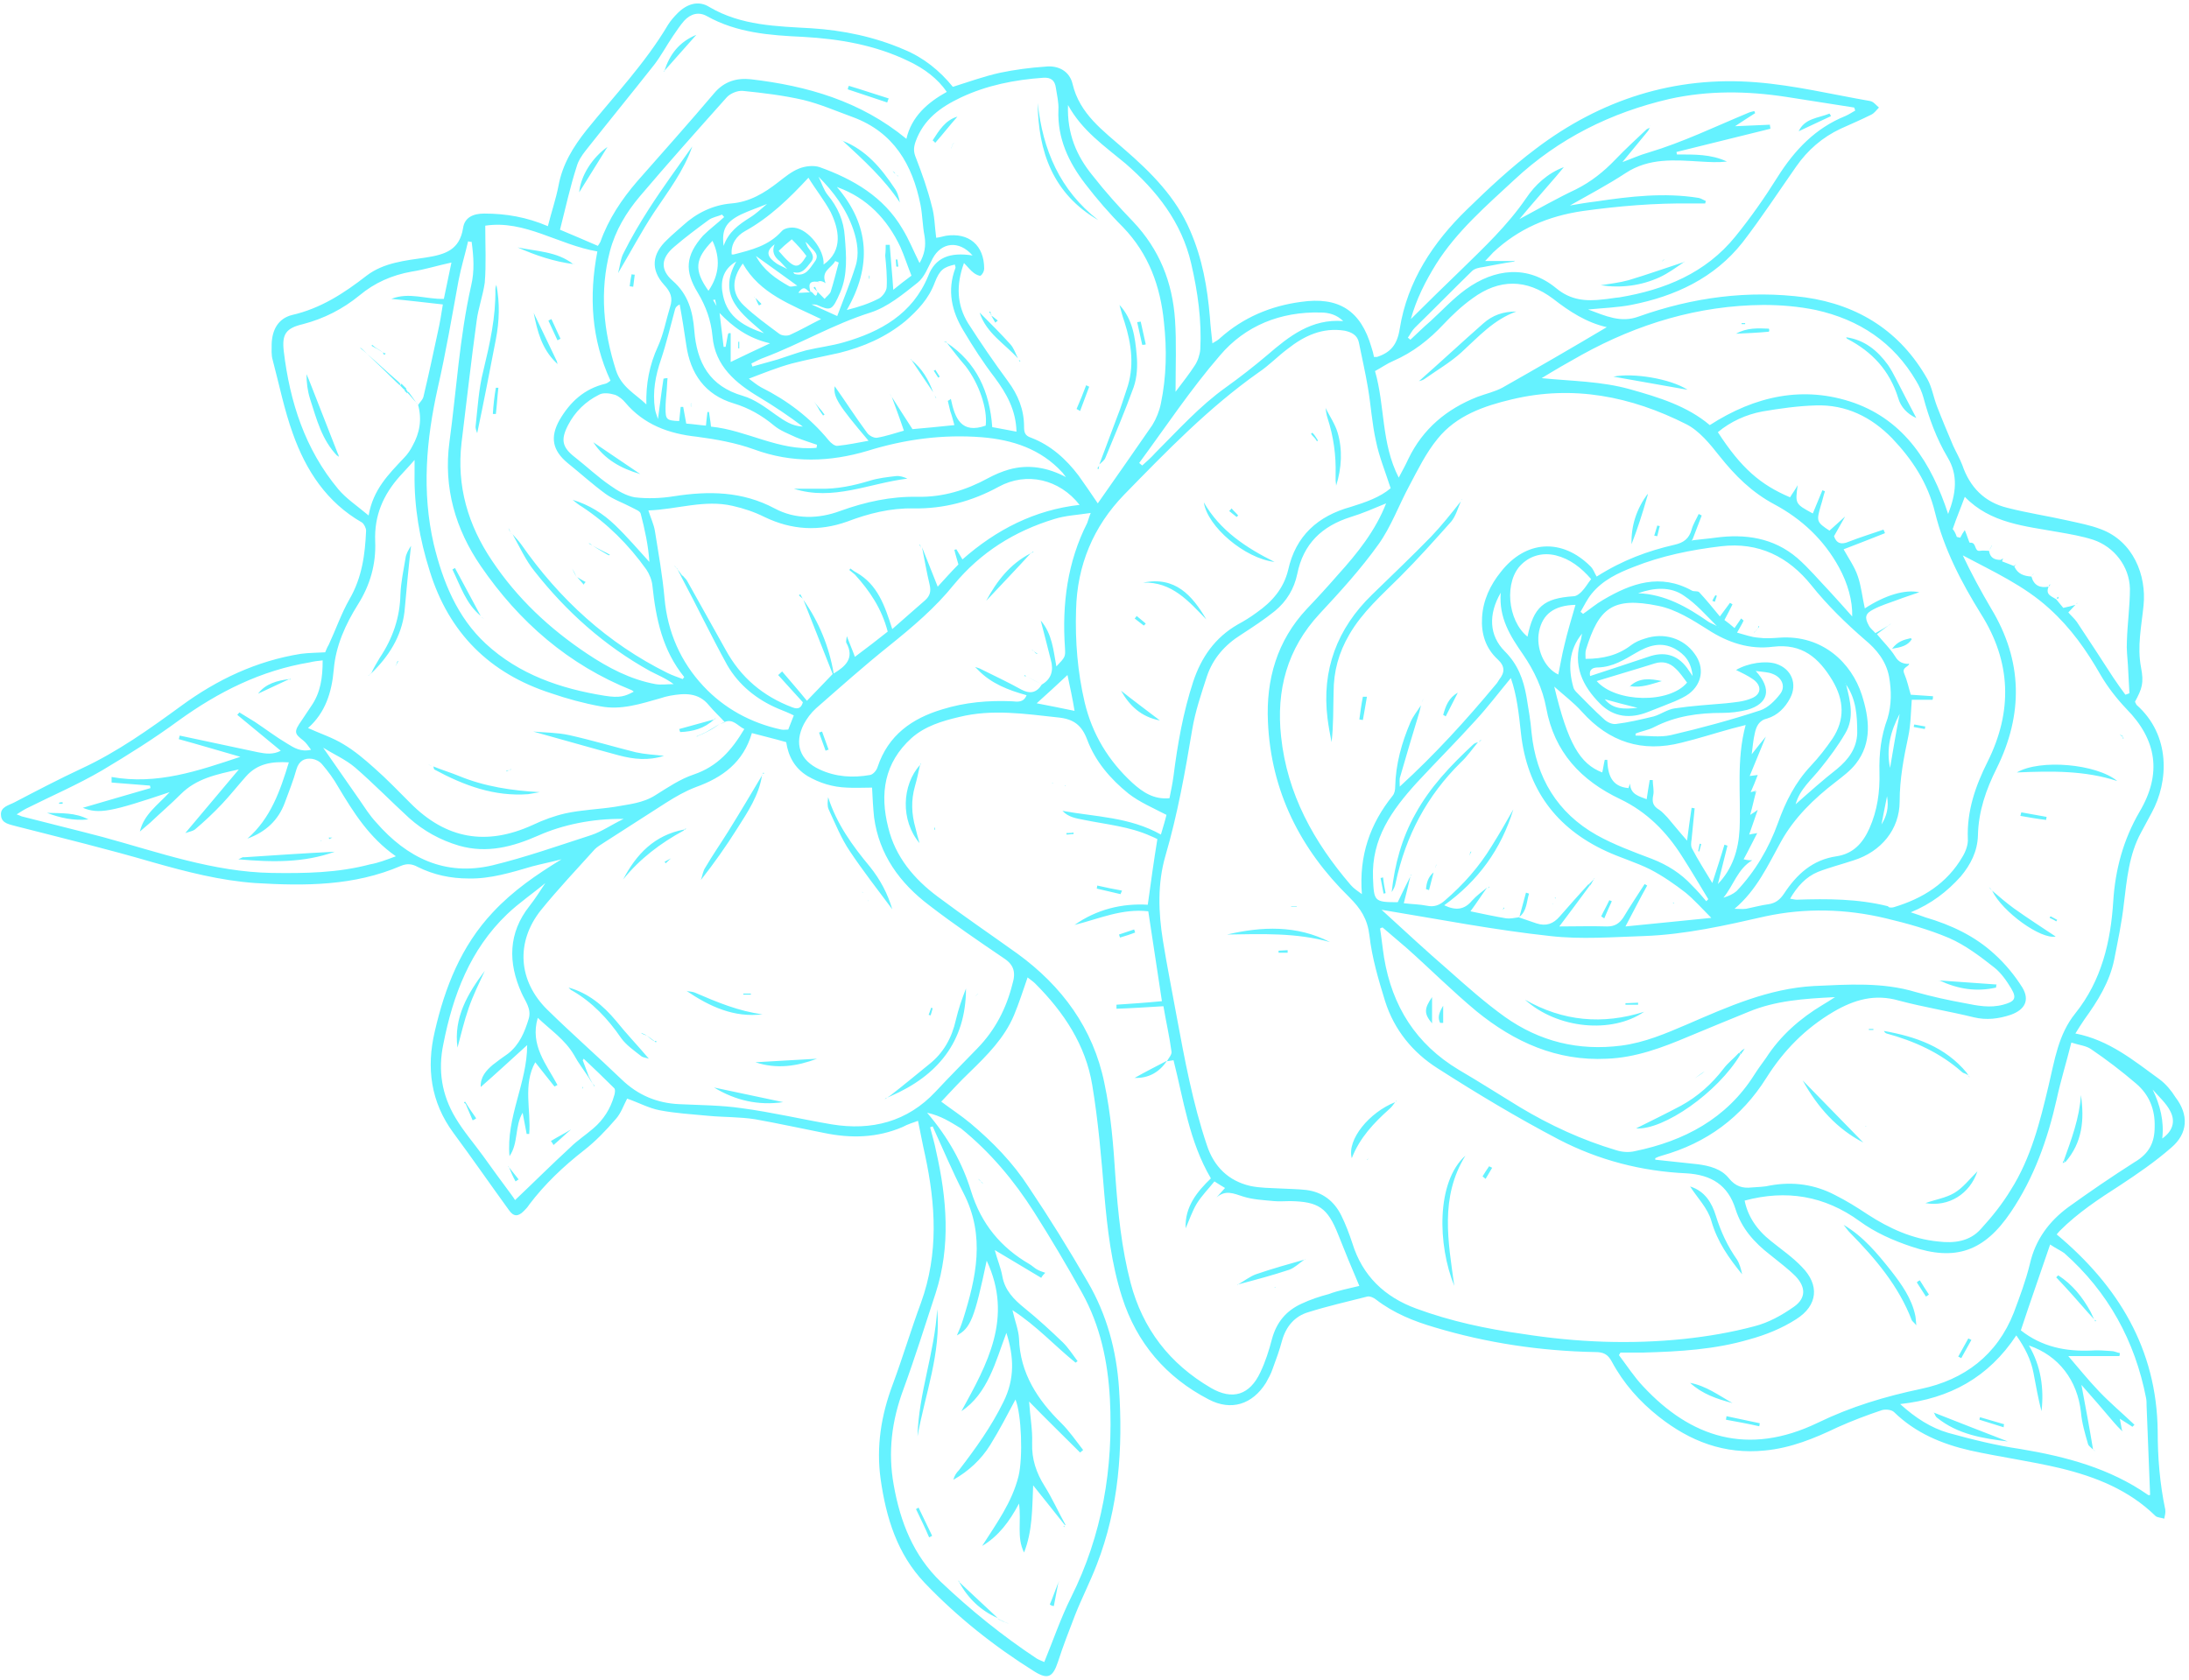 <?xml version="1.0" encoding="UTF-8" standalone="no"?><svg xmlns="http://www.w3.org/2000/svg" xmlns:xlink="http://www.w3.org/1999/xlink" fill="#000000" height="332.7" preserveAspectRatio="xMidYMid meet" version="1" viewBox="-0.0 -0.6 433.5 332.7" width="433.5" zoomAndPan="magnify"><g id="change1_1"><path d="M162,57.2C162,57.2,162,57.3,162,57.2C161.9,57.3,161.9,57.3,162,57.2L162,57.2z M430,226.7 c-3.2,2.8-6.7,5.2-10.2,7.5c-4.2,2.7-8.3,5.4-11.9,9c-0.3,0.3-0.5,0.6-0.6,0.7c12.2,10.2,19.8,22.7,20,38.9c0,5.2,0.4,10.4,1.5,15.6 c0.1,0.6-0.1,1.2-0.2,1.8c-0.6-0.2-1.3-0.2-1.7-0.5c-5.3-5.2-11.9-7.8-18.9-9.5c-5.9-1.4-11.9-2.2-17.8-3.5 c-5.7-1.3-10.9-3.5-15.1-7.6c-0.5-0.5-1.7-0.6-2.4-0.4c-3,1-5.9,2.1-8.8,3.4c-4.6,2.2-9.2,4.1-14.4,4.6c-8,0.8-14.8-1.8-21-6.7 c-3.8-3-7-6.6-9.3-10.9c-0.8-1.5-1.7-1.9-3.3-1.9c-10.8-0.2-21.5-1.8-31.8-4.9c-4.1-1.2-8.1-2.8-11.6-5.5c-0.5-0.4-1.2-0.7-1.7-0.6 c-3.9,1-7.9,1.9-11.7,3.1c-2.7,0.8-4.4,2.8-5.2,5.6c-0.5,1.9-1.2,3.8-1.9,5.7c-0.3,0.9-0.8,1.8-1.3,2.7c-2.7,4.3-6.9,5.6-11.3,3.3 c-8.5-4.4-14.3-11.2-17.2-20.3c-2.1-6.6-2.9-13.4-3.5-20.3c-0.6-7.3-1.2-14.5-2.4-21.7c-1.3-7.9-5.6-14.4-11.3-20.1 c-0.4-0.4-1-0.8-1.5-1.2c-0.9,2.6-1.7,5.1-2.7,7.5c-1.9,4.5-5.3,7.9-8.8,11.3c-1.9,1.8-3.7,3.8-5.6,5.8c2,1.5,4,2.8,5.8,4.3 c4.4,3.7,8.4,7.8,11.5,12.6c4.1,6.1,8,12.4,11.7,18.8c3.8,6.5,5.7,13.6,6.2,21c0.8,11.9,0,23.7-4.4,35c-1.3,3.4-3,6.7-4.3,10 c-1.2,3.1-2.4,6.2-3.4,9.3c-1,3-2,3.5-4.6,1.9c-8-5-15.3-10.8-21.8-17.6c-5.4-5.7-7.6-12.8-8.7-20.5c-0.9-6.5,0.1-12.7,2.4-18.8 c2-5.4,3.6-10.8,5.6-16.2c3.5-9.7,2.9-19.4,0.8-29.2c-0.5-2.2-0.9-4.4-1.4-6.8c-1.1,0.4-2.1,0.7-3,1.2c-5.1,2.2-10.3,2.3-15.6,1.2 c-4.6-0.9-9.1-1.9-13.6-2.7c-3.1-0.5-6.3-0.4-9.4-0.7c-3.2-0.3-6.5-0.5-9.6-1.1c-2.1-0.4-4.1-1.5-6.4-2.3c-0.7,1.3-1.2,2.9-2.3,4.1 c-1.9,2.2-3.9,4.3-6.2,6.1c-4.1,3.2-7.8,6.7-10.9,10.8c-0.3,0.5-0.7,0.9-1.1,1.3c-1.1,1.1-2,1.1-2.9-0.2c-3.7-5.1-7.3-10.3-11-15.3 c-4.5-6.1-5.4-12.9-3.7-20.1c2-8.7,5.2-16.9,11.5-23.6c4-4.3,8.7-7.5,13.6-10.5c-1.9,0.5-3.9,0.9-5.8,1.4c-4.1,1.2-8.3,2.5-12.6,2.4 c-3.5,0-6.9-0.7-10.1-2.3c-1.1-0.6-2.1-0.7-3.3-0.2c-9.3,4-19,4-28.9,3.4c-6.9-0.5-13.5-2.2-20.2-4.1c-8.9-2.6-17.9-4.8-26.9-7.1 c-1.3-0.4-3.1-0.5-3.2-2.2c-0.2-1.7,1.6-2,2.7-2.6c4.4-2.3,8.8-4.6,13.3-6.7c7.1-3.3,13.4-7.8,19.7-12.4c7.1-5.2,14.9-8.9,23.7-10.3 c1.5-0.2,3.1-0.2,4.8-0.3c0.2-0.5,0.4-1,0.7-1.5c1.4-3,2.5-6.2,4.1-9c2.5-4.3,3.1-8.9,3.3-13.6c0-0.5-0.4-1.3-0.8-1.6 C64.7,98.9,60.6,92.6,58,85.3c-1.7-4.7-2.7-9.7-4-14.6c-0.3-1-0.2-2.1-0.2-3.2c0.1-2.8,1.3-5,4-5.7c5.7-1.3,10.3-4.3,14.8-7.8 c3.4-2.6,7.7-3,11.8-3.6c3.8-0.6,6.6-1.5,7.3-5.8c0.3-2.2,2.1-2.9,4.2-2.9c4.3,0,8.4,0.7,12.6,2.5c0.7-2.8,1.6-5.4,2.1-8 c0.8-4.3,2.9-7.7,5.6-11.1c5.5-6.8,11.6-13.2,16.1-20.8c0.5-0.8,1.2-1.6,1.9-2.3c1.8-1.8,4.1-2.6,6.3-1.2c6.3,3.7,13.3,3.8,20.2,4.2 c6.3,0.4,12.5,1.7,18.3,4.2c3.9,1.6,7.1,4.2,9.7,7.4c3.2-1,6.2-2.1,9.4-2.8c2.9-0.6,5.9-1,8.9-1.2c2.6-0.3,4.8,0.9,5.4,3.4 c1.4,6,6.1,9.3,10.3,13c5.3,4.6,10.2,9.5,13,16.1c2.4,5.5,3.4,11.2,3.9,17.1c0.1,1.6,0.3,3.3,0.5,5.2c0.7-0.4,1.2-0.7,1.6-1.1 c4.5-4,9.9-6.3,15.9-7.1c7.5-1.1,11.9,1.7,14,9c0.2,0.6,0.4,1.3,0.5,1.9c0.3,0,0.4,0,0.6,0c2.7-0.9,4-2.4,4.5-5.6 c1.5-9.4,6.6-17.1,13.3-23.6c4.3-4.2,8.8-8.4,13.6-12c12.9-9.8,27.6-14.5,43.7-13.2c7.6,0.6,15,2.4,22.5,3.7 c0.7,0.1,1.2,0.8,1.8,1.3c-0.5,0.5-0.9,1.1-1.5,1.4c-2,1-4.1,1.9-6.1,2.8c-3.6,1.7-6.5,4.2-8.8,7.5c-3.5,5-6.9,10.2-10.6,15 c-5.6,7.1-13.4,10.7-22.1,12.4c-2.6,0.5-5.4,0.6-8.5,0.9c3.5,1.3,6.5,2.7,10,1.4c10.7-3.8,21.7-5.3,33-3.8 c10.6,1.5,18.9,6.8,24.2,16.2c0.9,1.6,1.2,3.6,1.9,5.4c1,2.6,2.1,5.2,3.2,7.8c0.6,1.3,1.3,2.5,1.8,3.8c1.5,4.4,4.4,7.4,9,8.5 c3.9,1,7.9,1.6,11.9,2.5c2.2,0.5,4.4,0.9,6.5,1.7c6.5,2.4,9.1,9.2,8.5,15.1c-0.4,4.1-1.3,8.1-0.5,12.3c0.6,3.1,0.2,4.2-1.2,6.8 c0.1,0.2,0.2,0.4,0.3,0.6c6.8,6,6.4,15.2,3,21.4c-0.7,1.3-1.4,2.6-2.1,3.9c-2.4,4.4-2.8,9.3-3.4,14.1c-0.4,3.7-1.2,7.4-1.9,11 c-0.9,4.5-3.3,8.3-5.9,11.9c-0.6,0.9-1.2,1.8-1.8,2.8c6.7,1.3,11.6,5.4,16.7,9.1c1.2,0.9,2.3,2.2,3.1,3.5 C433.5,220.2,433.3,223.9,430,226.7z M421.1,139.8c-1.9-2-3.7-4.3-5.1-6.7c-2.8-4.9-5.9-9.3-10.1-13.1c-5-4.6-11.2-7.4-17.2-10.6 c1.7,3.6,3.6,7.1,5.6,10.5c6.3,10.4,6.4,21,1.1,31.7c-2.1,4.2-3.6,8.5-3.7,13.3c-0.1,3.1-1.4,5.7-3.4,8.1c-2.7,3-5.8,5.4-9.9,7.1 c1.2,0.4,2.1,0.7,2.9,1c5.1,1.5,9.8,3.7,13.7,7.3c2.1,1.9,4,4.2,5.5,6.6c1.5,2.5,0.5,4.4-2.3,5.4c-2.4,0.8-4.8,1.1-7.3,0.5 c-4.9-1.2-9.9-2-14.8-3.3c-4.8-1.4-8.9-0.2-13,2.2c-5.6,3.3-9.9,7.7-13.3,13.1c-4.9,7.8-11.8,12.9-20.7,15.4 c-0.4,0.1-0.9,0.3-1.3,0.5c0,0.1,0,0.2,0,0.3c2.8,0.3,5.6,0.6,8.4,0.9c2.3,0.3,4.7,0.9,6.2,2.8c1.3,1.6,2.7,2,4.5,1.8 c1.2-0.1,2.5-0.1,3.7-0.4c4.5-0.8,8.8-0.2,12.8,1.9c2.2,1.1,4.3,2.4,6.4,3.8c4.3,2.8,8.9,4.9,14,5.4c3.2,0.4,6.3,0,8.5-2.5 c2.2-2.4,4.2-4.9,5.9-7.7c4-6.3,5.8-13.5,7.5-20.7c1.2-5,1.9-10.1,5.3-14.3c5.2-6.5,7-14.2,7.5-22.2c0.4-6.3,2-12.2,5.2-17.7 C428.2,152.6,427.1,145.9,421.1,139.8z M275.8,157c0.4-0.5,0.5-1.2,0.5-1.8c0.1-4.5,1.3-8.7,3-12.7c0.5-1.2,1.4-2.3,2.1-3.4 c-0.1,0.4-0.2,0.9-0.3,1.3c-1.3,4.3-2.6,8.6-3.8,12.8c-0.2,0.5-0.1,1.1-0.1,2c7-6.4,13.1-13.1,19-20.2c0.3-0.3,0.5-0.7,0.7-1 c1.1-1.4,1.2-2.6-0.3-4c-2.4-2.2-3.3-5.1-3.1-8.3c0.2-3.4,1.6-6.4,3.7-9c4.9-6.3,12.1-6.8,17.8-1.1c0.6,0.6,0.8,1.4,1.2,2 c5.2-3.3,10.2-5.1,15.4-6.3c1.8-0.4,2.9-1.2,3.4-3c0.3-1.1,0.9-2,1.4-3.1c0.2,0.1,0.4,0.2,0.6,0.3c-0.6,1.6-1.2,3.1-1.8,4.7 c-0.1,0.1-0.1,0.2-0.2,0.3c0.1,0,0.2-0.1,0.3-0.1c1.5-0.2,3-0.3,4.4-0.5c5.9-0.8,11.5,0,16.2,4c2.3,2,4.3,4.4,6.4,6.6 c1.4,1.5,2.8,3.1,4.5,5c0.1-3.1-0.9-6.6-2.6-9.7c-3-5.5-7.4-9.6-12.8-12.5c-4.5-2.4-7.8-5.7-10.9-9.6c-1.9-2.4-4-5-6.6-6.3 c-10.9-5.5-22.4-7.8-34.5-4.9c-5.5,1.3-11,3.2-14.7,7.8c-2.3,2.8-3.9,6.1-5.6,9.3c-2.1,3.9-3.6,8.1-6.1,11.6 c-3.5,4.9-7.6,9.4-11.7,13.8c-6.4,6.9-8.6,15.1-7.6,24.3c1.2,11.4,6.5,20.9,13.8,29.4c0.6,0.7,1.4,1.2,2.2,1.8 C269.1,168.9,271.3,162.6,275.8,157z M273.6,179.6c4.7,4.3,8.9,8.2,13.3,12c3.6,3.2,7.2,6.4,11.1,9.2c6.9,4.9,14.6,6.8,23.1,5.7 c4.6-0.6,8.8-2.4,13-4.2c8.1-3.5,16.1-7.1,25.1-7.6c6.8-0.3,13.6-0.8,20.2,1.2c3.2,0.9,6.4,1.6,9.7,2.2c2.5,0.5,5,1,7.6,0.3 c2.2-0.6,2.8-1.2,1.6-3.2c-0.9-1.5-2-3.1-3.4-4.2c-2.8-2.2-5.7-4.4-8.9-5.8c-4-1.7-8.3-2.9-12.5-3.9c-7.9-1.9-16-2.1-23.9-0.4 c-7.9,1.8-15.8,3.6-24,3.9c-6.2,0.2-12.5,0.7-18.6,0C295.9,183.6,285.1,181.5,273.6,179.6z M276.9,178.1 C277,178.1,277.1,178,276.9,178.1L276.9,178.1z M297.2,116.8c-2.5,4.3-2.3,8.5,0.8,11.6c2.6,2.6,3.7,5.6,4.3,9 c0.4,2.4,0.8,4.7,1,7.1c0.9,8.9,5.1,15.9,12.9,20.3c3.4,1.9,7.2,3.3,10.9,4.7c3.1,1.2,5.8,2.9,8,5.3c1,1,1.9,2,2.8,3.1 c0.1-0.1,0.3-0.3,0.4-0.4c-1.7-2.8-3.4-5.7-5.2-8.5c-3.1-4.9-7-8.8-12.2-11.3c-7.8-3.7-13.1-9.3-14.7-18.1 c-0.7-3.8-2.4-7.4-4.6-10.6C299.1,125.4,296.8,121.8,297.2,116.8z M374.1,133.4c-0.6-3.1-2.5-5.4-4.8-7.3 c-3.8-3.3-7.4-6.8-10.6-10.8c-4.5-5.6-10.4-8.6-17.9-7.7c-5.9,0.7-11.8,1.9-17.3,4.1c-3.1,1.2-6.1,2.6-8.3,5.3 c-0.9,1.1-1.5,2.4-2.2,3.6c0.2,0.1,0.3,0.2,0.5,0.4c1.3-0.9,2.6-2,4-2.8c5.6-3.3,11.3-5.3,17.6-1.8c0.4,0.2,1.1,0,1.4,0.3 c1.4,1.5,2.7,3.1,4.1,4.8c0.8-1.1,1.4-1.9,2-2.7c0.2,0.1,0.3,0.2,0.5,0.3c-0.5,1-1,2-1.6,3.1c0.7,0.5,1.3,1,2,1.6 c0.5-0.7,0.9-1.3,1.3-1.9c0.2,0.1,0.3,0.3,0.5,0.4c-0.3,0.7-0.7,1.3-1.3,2.4c1.5,0.4,2.8,0.9,4.2,1c1.4,0.2,2.8,0.1,4.2,0 c8.6-0.6,14.3,5.1,16.3,11.3c1.5,4.7,2.1,9.5-1.2,13.7c-1.1,1.4-2.6,2.5-4,3.6c-4.3,3.3-8.2,7.1-10.8,11.8 c-2.6,4.7-4.8,9.6-9.2,13.3c0.8,0,1.5,0.1,2.3,0c1.5-0.3,2.9-0.7,4.4-0.9c1.4-0.2,2.3-0.9,3.1-2.1c2.5-3.8,5.6-6.7,10.4-7.4 c3.3-0.5,5.2-2.6,6.5-5.5c1.6-3.6,2.1-7.3,2-11.1c-0.1-3.7,0.3-7.2,1.6-10.7C374.6,139,374.6,136.2,374.1,133.4z M374.3,151.5 c0.6-3.6,1.2-7.1,1.9-10.7C374.4,144.2,373.5,147.7,374.3,151.5z M373.7,157.1c-0.4,2.1-0.8,3.9-1.1,5.6 C373.6,161.1,374.1,159.4,373.7,157.1z M347,169.8c-2.9,1.7-3.7,5-5.7,7.4c1-0.3,1.9-0.7,2.6-1.3c3.7-3.9,6.4-8.5,8.2-13.5 c1.5-4.2,3.4-8,6.5-11.3c1.6-1.7,3-3.5,4.3-5.4c2.5-3.8,2.3-7.6,0-11.5c-2.7-4.5-6-7.4-11.8-6.7c-4.6,0.6-8.9-0.8-12.9-3.4 c-3-1.9-6.3-4-9.8-4.7c-9.2-1.9-11.8,0.6-14.3,8.6c-0.2,0.6-0.1,1.3-0.1,1.9c3.4,0,6.4-0.7,9-2.7c0.8-0.6,1.7-1,2.7-1.3 c3.8-1.3,7.7-0.1,9.9,3c2,2.7,1.5,5.9-1.1,7.9c-0.8,0.6-1.9,1.1-2.8,1.5c-1.7,0.7-3.5,1.4-5.3,2.1c-3.5,1.4-6.8,1.1-9.5-1.6 c-3.5-3.5-5.5-7.6-3.8-12.8c0.1-0.4,0.1-0.7,0.2-1.1c-2.6,3.2-2.8,6.8-1.7,10.7c0.1,0.3,0.3,0.6,0.5,0.8c1.8,1.8,3.6,3.7,5.5,5.4 c0.6,0.6,1.6,1.1,2.4,1c2.5-0.3,5-0.9,7.5-1.5c1.4-0.4,2.7-1.4,4.2-1.6c3.3-0.5,6.7-0.7,10.1-1c1.7-0.2,3.5-0.3,5.1-1 c2-0.8,2-2.6,0.2-3.8c-1-0.7-2.1-1.2-3.3-1.8c2.4-1.4,5.9-1.9,8-1.2c3,1,4.2,4,2.7,6.8c-1,1.9-2.5,3.4-4.5,4c-1.7,0.4-2.2,1.6-2.5,3 c-0.3,1.3-0.4,2.6-0.6,4.1c1-1.3,1.9-2.4,2.8-3.5c-1,2.5-2.1,5.1-3.2,7.8c0.7-0.1,1-0.1,1.6-0.2c-0.5,1.3-0.9,2.3-1.4,3.4 c0.5-0.1,0.8-0.2,1-0.3l0.1,0.1c-0.4,1.4-0.7,2.9-1.2,4.7c0.8-0.5,1.1-0.7,1.5-1c-0.6,1.7-1.1,3.2-1.7,4.9c0.9-0.2,1.3-0.2,1.6-0.3 c-0.9,1.7-1.7,3.4-2.7,5.2C346.1,169.8,346.6,169.8,347,169.8z M346,140c-1.6,0.4-3.3,0.6-4.9,0.6c-4.7,0-9.2,0.6-13.5,2.8 c-1.1,0.6-2.5,0.8-3.7,1.3c0,0.1,0,0.3,0,0.4c2.4,0,4.8,0.4,7-0.1c6-1.4,11.9-3,17.7-4.9c1.5-0.5,2.9-1.9,3.9-3.2 c1.2-1.5,0.4-3.3-1.4-4c-0.9-0.4-2-0.4-3.4-0.6C351,135.9,350.2,138.8,346,140z M312,119.2c-4.3,0.1-6.5,1.9-7.2,5.2 c-0.7,3.4,1,7.3,3.8,8.6c0.4-1.9,0.7-3.8,1.2-5.8C310.4,124.6,311.2,122,312,119.2z M334.1,134.6c-0.7-0.9-1.4-2-2.3-2.8 c-1.1-1.1-2.5-1.5-4.1-1c-3.8,1.2-7.6,2.3-11.5,3.5C320,138.6,330.6,138.8,334.1,134.6z M317.8,137.9c1.6,2,3.8,2,6.5,1.7 C321.9,139,319.9,138.5,317.8,137.9z M335.2,133.3c-0.3-2.9-1.6-4.3-3.5-5.4c-2.8-1.5-5.3-0.6-7.7,0.8c-2.4,1.4-4.6,2.8-7.5,2.9 c-0.8,0-1.9,0.2-1.6,1.7c3.9-1.3,7.7-2.5,11.5-3.8c3.1-1.1,5.7-0.5,7.7,2.2C334.3,132,334.6,132.4,335.2,133.3z M338.4,122.6 c0.5,0.3,1.1,0.5,1.6,0.8c-2.1-2.1-4.1-4.4-6.5-6c-2.7-1.9-6-1.6-9.1-0.5C329.7,117.1,334.1,119.6,338.4,122.6z M340.2,123.6 c0,0,0.1,0,0.1,0C340.3,123.6,340.2,123.5,340.2,123.6C340.2,123.5,340.2,123.6,340.2,123.6z M360.6,151.5c-1.8,2.3-4.2,4.2-5,7.2 c2.7-2.4,5.4-4.8,8.2-7c2.3-1.9,3.9-4.1,4-7.1c0-3.4-0.2-6.7-2.2-9.6c0.8,3.2,1.7,6.6-0.2,9.7C364,147.1,362.3,149.4,360.6,151.5z M365.5,134.8C365.5,134.8,365.4,134.7,365.5,134.8c-0.1-0.1-0.1-0.1-0.2-0.1C365.4,134.7,365.4,134.8,365.5,134.8z M315.1,114.1 c-2-2.3-4.2-4-7-4.7c-2.5-0.6-4.9,0-6.7,1.7c-3.6,3.3-2.9,11.2,1.1,14.4c1.2-5.9,3.2-7.6,9.1-8c0.6,0,1.2-0.5,1.6-0.9 C313.9,115.9,314.4,115,315.1,114.1z M339.1,174.3c0.9-2.8,1.7-5.2,2.4-7.6c0.2,0.1,0.4,0.1,0.6,0.2c-0.6,2.5-1.3,5.1-1.9,7.6 c2.9-3,4.1-6.8,4.3-10.9c0.3-6.7-0.7-13.6,1.2-20.6c-1.1,0.3-1.9,0.5-2.7,0.7c-3.3,0.9-6.7,2-10,2.8c-7.8,2-14.3-0.1-19.7-6.1 c-1.6-1.8-3.6-3.3-5.5-5c2.7,11.3,5.1,15.3,9.5,17c0.2-0.8,0.3-1.7,0.5-2.5c0.2,0,0.3,0,0.5,0c0.1,2.9,0.8,5.3,4.2,5.6 c0.1-0.3,0.2-0.6,0.3-0.9c0.1,2.2,1.8,2.5,3.3,3.1c0.2-1.4,0.4-2.6,0.6-3.8c0.2,0,0.4,0,0.6,0c0,1,0.3,2.1,0.1,3 c-0.3,1.4,0,2.2,1.2,2.9c0.6,0.4,1.1,1,1.6,1.5c1.2,1.4,2.4,2.9,3.9,4.6c0.3-2.4,0.6-4.5,0.9-6.5c0.2,0,0.4,0.1,0.6,0.1 c-0.2,2-0.4,4.1-0.6,6.1c-0.1,0.6-0.2,1.4,0.1,1.9C336.3,169.8,337.6,171.8,339.1,174.3z M375,179.1c5.7-1.7,10.6-4.7,13.7-10.1 c0.6-1,1.1-2.4,1-3.5c-0.2-5.5,1.5-10.4,3.9-15.2c5-10,4.7-19.8-1.3-29.3c-3.9-6.3-7.3-12.8-9.1-20.1c-1.4-5.8-4.5-10.5-8.5-14.7 c-4.1-4.2-9.1-6.7-15.1-6.5c-3.5,0.1-7.1,0.6-10.6,1.2c-3.2,0.6-6.3,2-8.8,4.1c4.6,7.1,8.4,10.4,14.3,12.9c0.4-0.7,0.9-1.3,1.5-2.4 c-0.5,3.7-0.5,3.7,3,5.6c0.6-1.5,1.3-3.1,1.9-4.6c0.2,0.1,0.3,0.1,0.5,0.2c-0.3,0.9-0.5,1.9-0.8,2.8c-0.9,3.1-0.9,3.3,1.7,5 c1.1-1,2.1-1.9,3.1-2.8c-0.7,1.3-1.5,2.6-2.2,3.9c0.5,1.5,1.5,1.7,2.9,1.1c2.3-0.9,4.6-1.6,6.9-2.4c0.1,0.2,0.2,0.5,0.3,0.7 c-2.7,1.1-5.4,2.1-8.2,3.2c1,1.8,2.2,3.5,2.8,5.3c0.7,2,0.9,4.2,1.4,6.4c4-2.6,7.9-3.8,10.8-3.2c-1.7,0.6-3,1-4.3,1.5 c-1.6,0.6-3.3,1.1-4.8,1.9c-1.6,0.8-1.8,1.6-0.9,3.2c0.3,0.6,0.9,1,1.3,1.5l0,0c0.9-0.5,1.8-1,2.7-1.6c-0.8,0.6-1.6,1.2-2.4,1.8 c1.2,1.5,2.6,2.8,3.6,4.4c0.7,1.2,1.6,1.5,2.8,1.5c-0.2,0.6-1.5,0.7-1,1.9c0.6,1.4,0.9,2.9,1.3,4.2c1.6,0.1,3,0.2,4.4,0.3 c0,0.2,0,0.5-0.1,0.7c-1.4,0-2.7,0-4.1,0c-0.2,2.6-0.2,5-0.7,7.3c-0.9,4.2-1.7,8.4-1.7,12.8c0,5.6-3.7,10-9.1,11.7 c-2.4,0.8-4.8,1.4-7.1,2.3c-2.4,1-4.1,2.9-5.5,5.3c0.6,0.1,1,0.2,1.3,0.2c6.1-0.2,12.1-0.2,18.1,1.3 C374,179.2,374.6,179.2,375,179.1z M271.9,173.3c0.2,4.6,0.2,4.8,4.9,4.8c0,0,0,0,0,0c0.9-1.9,1.7-3.5,2.5-5.1 c-0.4,1.7-0.8,3.4-1.3,5.3c1.6,0.2,3.1,0.2,4.6,0.5c1.4,0.3,2.5-0.1,3.6-1.1c3.6-3.1,6.7-6.6,9.2-10.7c1.5-2.4,2.9-4.8,4.3-7.3 c-2.4,7.9-7,14.2-13.7,19c2.3,1.1,4,0.9,5.5-0.9c0.9-1,2-1.8,3-2.6c-1.1,1.5-2.1,3.1-3.3,4.7c2.4,0.5,4.7,1,7.1,1.4 c0.8,0.1,1.6-0.1,2.4-0.2l0,0c0,0,0.1-0.1,0.1-0.1c0,0,0,0.1,0,0.1c1.2,0.4,2.3,0.8,3.5,1.2c1.9,0.6,3.3,0.1,4.6-1.4 c1.9-2.2,3.8-4.3,5.7-6.4c0.1,0.1,0.2,0.2,0.3,0.2c-2,2.7-3.9,5.3-6.1,8.2c3.2,0,6.4-0.1,9.5,0c1.5,0,2.4-0.6,3.2-1.8 c1.3-2.2,2.8-4.4,4.2-6.6c0.2,0.1,0.3,0.2,0.5,0.3c-1.4,2.5-2.7,5.1-4.3,8.1c5.8-0.6,11.3-1.1,17-1.7c-1.9-1.9-3.4-3.6-5.1-5 c-2.2-1.7-4.5-3.3-7-4.6c-2.8-1.4-5.9-2.3-8.7-3.6c-10-4.6-15.7-12.4-16.9-23.4c-0.4-3.7-0.8-7.5-2-10.9c-2.4,2.9-4.6,5.8-7,8.4 c-3.8,4.2-7.8,8.2-11.6,12.3C275.6,159.9,271.6,165.5,271.9,173.3z M273.3,183.3c0.3,1.9,0.5,3.9,0.8,5.8 c1.6,9.6,6.3,17.1,14.8,22.2c4.1,2.4,8,4.9,12.1,7.4c6,3.6,12.3,6.5,19,8.5c1.2,0.4,2.6,0.5,3.8,0.2c9.7-2,18.1-6.4,23.6-15.1 c0.7-1.1,1.5-2.2,2.3-3.3c2.9-4.5,6.8-7.9,11.3-10.6c0.7-0.4,1.3-0.8,2.4-1.5c-6.2,0.3-11.8,0.7-17.1,2.9c-4,1.6-8,3.3-11.9,4.9 c-5.2,2.2-10.5,4.2-16.2,4.4c-9.9,0.5-18.3-3.3-25.8-9.4c-4.8-4-9.2-8.4-13.8-12.5c-1.6-1.4-3.2-2.7-4.8-4.1 C273.7,183.1,273.5,183.2,273.3,183.3z M387.5,105.7c0,0.1,0.4,0.1,0.7,0.2c0.3-0.6,0.6-1.1,0.9-1.5c0.4,0.9,0.9,2.6,1,2.5 c1.4-0.2,0.8,1.8,2,1.6c0.6-0.1,1.2,0,1.8,0l0,0c0,0,0,0,0,0c0-0.1,0.1-0.1,0.1-0.2c0,0.1-0.1,0.1-0.1,0.2l0,0 c0.2,1.4,1.1,1.8,2.3,1.8l0,0c0.2-0.1,0.3-0.2,0.5-0.3c-0.1,0.2-0.2,0.4-0.2,0.6c0.8,0.3,1.6,0.6,2.3,0.9c0.1-0.1,0.3-0.2,0.4-0.3 c-0.1,0.1-0.2,0.3-0.3,0.4c0.7,1.5,1.9,1.9,3.4,2c0.5,1.8,1.7,2.3,3.4,2c-0.7,1.6,0.6,1.9,1.5,2.5c0.5,0.6,1,1.2,1.4,1.7 c1-0.2,1.7-0.4,2.4-0.6c-0.5,0.5-0.9,1-1.4,1.5c0.6,0.7,1.2,1.2,1.7,1.9c2.4,3.6,4.8,7.3,7.2,11c0.8,1.2,1.6,2.3,2.4,3.4 c0.3-0.1,0.6-0.2,0.8-0.3c-0.1-1.9-0.2-3.7-0.3-5.6c-0.1-1.6-0.3-3.1-0.2-4.7c0.1-3.5,0.6-6.9,0.6-10.4c-0.1-4.4-3.1-8.3-7.3-9.7 c-2.2-0.7-4.5-1.1-6.8-1.5c-6.6-1.2-13.5-1.7-18.6-7c-0.8,2.2-1.7,4.3-2.4,6.4C387,104.5,387.3,105.1,387.5,105.7z M313.2,69.7 c-2.7,1.5-5.3,3-7.9,4.6c6,0.6,11.8,0.6,17.5,2.2c5.7,1.6,11.3,3.3,15.8,7.1c9-5.8,18.6-7.9,28.6-4.4c10,3.6,15.3,11.9,18.6,22 c1.6-4.1,2-7.7-0.1-11.2c-2.2-3.7-3.7-7.8-4.8-11.9c-0.3-1.1-0.8-2.2-1.4-3.2c-4.5-7.7-11.3-12.2-19.9-14.1c-3.4-0.7-6.9-1-10.4-1 C336.4,59.9,324.4,63.5,313.2,69.7z M299.9,51.2c-2.1,0.3-4.1,0.7-6.2,1.1c-0.8,0.1-1.7,0.3-2.2,0.8c-3.8,3.7-7.5,7.5-11.3,11.2 c-0.6,0.6-0.9,1.3-1.4,2c0.2,0.1,0.3,0.2,0.5,0.4c1.3-1.2,2.6-2.5,4-3.7c2.3-2.1,4.5-4.5,7-6.3c5.7-4.1,12.2-4.9,17.9-0.2 c2.9,2.4,5.9,2.6,9.3,2.2c1.1-0.1,2.1-0.3,3.2-0.4c9-1.5,17.1-4.8,23-12.1c3-3.7,5.8-7.7,8.3-11.7c3.4-5.4,7.5-9.7,13.4-12.1 c0.7-0.3,1.3-0.7,2-1.1c-0.1-0.2-0.1-0.4-0.2-0.6c-4.5-0.7-9-1.4-13.4-2.1c-7.8-1.2-15.5-1.3-23.2,0.4c-11.6,2.7-21.9,7.8-30.7,16 c-5.6,5.2-11.4,10.2-15.5,16.7c-2.1,3.4-3.9,6.9-5,10.9c3.4-3.4,6.6-6.5,9.8-9.6c4.6-4.5,9.3-8.9,13-14.3c1.8-2.7,4.3-5,7.5-6.2 c-0.5,0.6-1,1.2-1.5,1.8c-2.4,2.8-4.9,5.6-7.3,8.5c3.7-2,7.4-4.1,11.2-5.9c3-1.5,5.5-3.5,7.8-5.9c2-2.1,4.1-4,6.2-6 c0.2-0.1,0.4-0.2,0.6-0.3c-0.1,0.2-0.2,0.4-0.3,0.6c0,0,0,0,0,0c-1.7,2.1-3.4,4.1-5.1,6.2c1.7-0.6,3.4-1.4,5.2-1.9 c6.7-2,13.1-5.1,19.6-7.8c0.4-0.2,0.9-0.3,1.3-0.4c0.1,0.1,0.1,0.3,0.2,0.4c-1.3,0.8-2.6,1.7-4,2.6c2.5-0.1,4.7-0.2,6.9-0.3 c0,0.3,0.1,0.5,0.1,0.8c-6.2,1.5-12.4,3.1-18.6,4.6c0,0.2,0.1,0.4,0.1,0.5c3.4,0,6.7-0.1,9.9,1.4c-1.8,0.2-3.5,0.1-5.2,0 c-5.1-0.3-10.2-0.8-14.9,2.3c-3.5,2.3-7.3,4.3-11,6.4c1.7-0.3,3.5-0.6,5.2-0.8c6.7-1,13.5-1.8,20.3-0.7c0.5,0.1,0.9,0.4,1.4,0.6 c0,0.2-0.1,0.3-0.1,0.5c-0.9,0-1.8,0-2.7,0c-7.2-0.1-14.4,0.5-21.6,1.5c-6.8,1-12.7,3.5-17.7,8.2c-0.4,0.4-0.8,0.9-1.6,1.7 c2.2,0,3.9,0,5.7,0C299.9,50.9,299.9,51.1,299.9,51.2z M272.3,72.9c2,6.9,1.2,14.3,4.7,21.1c0.8-1.5,1.4-2.6,1.9-3.7 c2.9-6,7.6-9.9,13.7-12.3c1.6-0.6,3.4-1,4.9-1.8c6.9-3.9,13.8-7.9,20.7-12c-4-0.9-7.4-3.1-10.6-5.6c-5.3-4-10.7-4-16-0.1 c-2.1,1.5-4,3.3-5.7,5.1c-2.9,3.1-6.1,5.6-10,7.3C274.7,71.4,273.6,72.2,272.3,72.9z M266.3,64.9c-4.4-0.7-8,1-11.3,3.6 c-2,1.5-3.7,3.3-5.8,4.7c-9.9,7-18.2,15.6-26.6,24.2c-6.1,6.3-9.3,14-9.5,22.8c-0.2,6.2,0.3,12.3,1.7,18.3c1.5,6.3,4.7,11.6,9.5,16 c2,1.8,4.2,3.3,7.3,3c0.3-1.5,0.6-2.9,0.8-4.4c0.8-6.3,1.9-12.6,3.9-18.7c1.6-4.8,4.3-8.7,8.8-11.3c1.3-0.7,2.6-1.5,3.8-2.4 c3-2.1,5.3-4.7,6.2-8.4c1.5-6.8,5.9-10.7,12.4-12.5c2.9-0.9,5.8-1.9,7.9-3.7c-1.1-3.4-2.3-6.3-2.9-9.3c-0.8-3.5-1-7.1-1.6-10.6 c-0.5-3-1.2-6-1.8-9C268.8,65.8,267.7,65.2,266.3,64.9z M215.3,103c0.2-0.5,0.3-1,0.7-2c-2.6,0.4-5,0.5-7.2,1.2 c-7.9,2.4-14.6,6.6-19.9,13c-3.7,4.6-8.2,8.4-12.8,12.1c-5,4-9.7,8.2-14.5,12.4c-1,0.9-1.8,2-2.4,3.1c-2,3.9-0.8,7.2,3.1,9 c3.2,1.5,6.6,1.7,10,1.1c0.6-0.1,1.3-0.9,1.5-1.6c2.1-6.3,6.8-9.6,12.8-11.4c4.5-1.4,9.1-1.8,13.8-1.6c1.1,0.1,2.3,0.3,2.9-1.2 c-3.6-1-7-2.3-9.6-5c-0.2-0.2-0.4-0.4-0.6-0.6c0.3,0.1,0.6,0.2,0.9,0.3c2.8,1.4,5.6,2.7,8.3,4.2c1.7,0.9,3,0.6,4-1 c1.9-1.1,2.4-2.8,1.8-4.9c-0.6-2.5-1.3-5-2-7.8c2.3,2.7,2.5,5.9,3.1,9.1c1.8-1.9,1.8-1.9,1.7-3.7C210.3,119,211.4,110.7,215.3,103z M211.4,133.1c-2,1.9-3.9,3.6-6.1,5.6c2.7,0.5,5,1,7.5,1.5C212.4,137.7,211.9,135.5,211.4,133.1z M134.9,113.6 c0.1-0.1,0.2-0.2,0.3-0.2c0.3,0.4,0.7,0.7,0.9,1.1c2.5,4.5,5.1,9.1,7.6,13.6c3,5.5,7.4,9.2,13.2,11.4c1.3,0.5,1.8,0,2.1-1 c-1.7-1.9-3.3-3.6-4.9-5.4c0.3-0.2,0.5-0.5,0.8-0.7c1.6,1.9,3.2,3.7,4.9,5.8c1.9-2,3.5-3.6,5.1-5.3c-1.9-4.9-3.9-9.8-5.8-14.7 c3.1,4.4,5.1,9.3,6,14.6c2.3-1.4,4.2-3,2.5-6.1c-0.1-0.2,0-0.5,0.1-1.3c0.6,1.6,1.1,2.7,1.6,4.1c2.4-1.8,4.5-3.4,6.5-5 c-1.2-4.6-3.6-8.1-6.5-11.3c-0.4-0.3-0.7-0.6-1.1-0.9c0.1-0.1,0.1-0.2,0.2-0.3c0.4,0.3,0.8,0.6,1.2,0.8c4.2,2.4,5.6,6.5,7.1,11.2 c2.3-2,4.4-3.9,6.5-5.7c1-0.9,1.2-1.8,0.9-3.1c-0.6-2.5-1-4.9-1.5-7.4c1,2.6,2.1,5.2,3.1,7.8c1.3-1.4,2.7-3,4.1-4.4 c-0.3-1.1-0.6-2-0.8-2.9c0.1,0,0.3-0.1,0.4-0.1c0.4,0.7,0.8,1.3,1.2,2c6.7-5.9,14.3-9.8,23.2-10.8c-4-5.1-10.5-6.6-16-3.6 c-5.3,2.9-10.9,4.4-16.9,4.3c-4.5-0.1-8.9,1-13.1,2.6c-5.6,2-11,1.7-16.4-0.9c-2-1-4.1-1.7-6.3-2.2c-5.6-1.3-11,0.7-16.7,0.9 c0.5,1.6,1.1,2.8,1.3,4.1c0.7,4.4,1.5,8.8,1.9,13.3c0.6,6.7,3.2,12.6,7.7,17.4c4.1,4.4,9.4,7.3,15.4,8.6c0.5,0.1,1,0,1.4,0 c0.4-1,0.7-1.8,1.1-2.8c-1-0.5-2-0.9-3-1.3c-4.3-1.8-7.9-4.7-10.2-8.7C140.8,125.3,138,119.4,134.9,113.6z M187.5,67.3 c5.9,3.9,8.5,9.7,9,16.7c1.7,0.3,3.2,0.6,4.8,0.9c-0.1-4.3-2-7.6-4.3-10.7c-2.3-3-4.3-6.1-6.2-9.3c-2.3-3.8-3.3-7.9-1.6-12.4 c0.1-0.2-0.1-0.5-0.1-0.7c-2.2,0.5-3,1-4,3.6c-1.2,3.2-3.3,5.4-5.8,7.6c-3.9,3.2-8.3,5.1-13.1,6.3c-3.1,0.7-6.3,1.3-9.4,2.1 c-2.9,0.8-5.6,1.9-8.5,3c0.7,0.5,1.5,1.2,2.4,1.7c5.2,2.6,9.7,6,13.4,10.5c0.4,0.5,1.2,1.2,1.8,1.1c2-0.2,3.9-0.6,6.1-1 c-6.1-7.2-7-8.7-6.7-10.8c2,2.8,4.1,6.1,6.4,9.2c0.4,0.6,1.4,1.1,2,1c1.8-0.3,3.5-0.9,5.3-1.4c-0.8-2.4-1.6-4.5-2.4-6.7 c1.3,2.1,2.7,4.2,4.1,6.4c2.5-0.2,5.3-0.5,8.3-0.8c-0.3-1.1-0.5-1.9-0.8-2.7c-0.2-0.7-0.3-1.4-0.5-2.1c0.2-0.1,0.4-0.2,0.6-0.4 c0.8,3.9,2.1,7,6.9,5.3c0.4-3.3-1.3-8.3-4-11.8C189.8,70.3,188.7,68.8,187.5,67.3z M132.2,74.3c-0.1,0.9-0.1,1.9-0.2,2.8 c-0.1,1.1-0.2,2.1-0.2,3.2c0,2.2,0.2,2.4,2.7,2.5c0.1-0.9,0.2-1.9,0.3-2.8c0.2,0,0.4,0,0.5,0c0.2,1.1,0.4,2.2,0.6,3.3 c1.4,0.1,2.6,0.3,3.9,0.4c0.1-1.1,0.2-1.9,0.3-2.7c0.1,0,0.2,0,0.3,0c0.1,0.9,0.3,1.7,0.4,2.9c7.1,0.7,13.5,4.9,20.9,4.2 c0-0.2,0.1-0.4,0.1-0.6c-1.4-0.5-2.8-0.9-4.2-1.5c-1.5-0.7-3.1-1.3-4.3-2.3c-2.4-2-5-3.5-8-4.4c-5.7-1.7-8.6-5.9-9.4-11.6 c-0.4-2.7-0.8-5.3-1.3-8c-0.6,0.3-0.8,0.6-0.9,0.9c-0.9,3.3-1.7,6.7-2.8,10c-1.1,3.2-1.7,6.4-1.2,9.8c0.1,0.6,0.3,1.1,0.6,2 c0.4-2.9,0.7-5.5,1.1-8C131.8,74.3,132,74.3,132.2,74.3z M175.4,47.9c0.3,0,0.5,0,0.8,0c0.2,2.9,0.5,5.8,0.7,8.9 c1.2-1,2.4-1.9,3.6-2.8c-0.8-2-1.4-3.9-2.2-5.7c-2.6-5.5-6.6-9.7-12.4-11.8l-0.1-0.1l0,0.1c6.4,7.5,6.9,15.6,1.9,24.3 c2.4-0.6,4.5-1.3,6.4-2.3c0.7-0.4,1.5-1.5,1.5-2.3c0.1-2-0.1-4.1-0.3-6.2C175.4,49.2,175.4,48.5,175.4,47.9z M162.1,34.4 c0.6,1.2,1,2.6,1.8,3.6c2,2.4,3.2,5.1,3.4,8.3c0.3,3.7,0.6,7.5-0.9,11c-1.6,3.7-1.9,3.7-4.6,2.5c-0.3-0.1-0.7-0.1-1.1-0.1 c1.6,0.7,3.1,1.4,5.1,2.3c1.3-3.5,2.6-6.6,3.6-9.8c0.8-2.4,0.4-4.9-0.4-7.3C167.6,40.8,165.1,37.4,162.1,34.4z M144.7,65.4 c0,1.8,0,3.6,0,5.7c2.7-1.3,5-2.4,7.8-3.7c-4.4-1-7.4-3.3-10-6c0.3,2.2,0.5,4.4,0.8,6.7c0.1,0,0.3,0,0.4,0c0.2-0.9,0.3-1.8,0.5-2.6 C144.4,65.3,144.5,65.4,144.7,65.4z M141.1,47.1c-3.5,3.6-3.7,5.8-0.8,9.9C142.5,53.8,142.7,50.5,141.1,47.1z M141.2,58.8 c0.2,0.4,0.5,0.8,0.7,1.2c-0.1-0.4-0.2-0.9-0.3-1.3C141.5,58.8,141.3,58.8,141.2,58.8z M143.2,58c0.9,4.3,4.3,6.1,8.1,7.4 c-4.3-3.8-9.4-7.2-5.5-14.2C143,52.8,142.6,55.4,143.2,58z M154.3,65.5c0.5,0.4,1.6,0.5,2.2,0.2c2-0.9,3.9-2,6.1-3.1 c-6-2.9-12.1-5-15.5-11c-2.2,3-2.3,5.9,0.2,8.3C149.5,62,151.9,63.7,154.3,65.5z M161.9,55.2c-1.9-0.2-1.7,0.8-1.4,2 c0.5-0.2,1.1,1.8,1.4,0c0.5,0.5,0.9,0.9,1.4,1.4c0.4-0.5,1-0.9,1.2-1.4c0.6-1.9,1.1-3.9,1.6-5.8c-0.2-0.1-0.5-0.2-0.7-0.3 c-0.7,1.4-2.9,1.9-1.9,4.4C162.8,55,162.3,55,161.9,55.2c0.1,0.1,0.2,0.1,0.3,0.1C162.1,55.4,162,55.3,161.9,55.2L161.9,55.2z M160.4,57.3c-0.6-0.3-1.1-1.7-2.3,0.1C159.1,57.4,159.7,57.3,160.4,57.3z M160.5,48.3c-0.3-0.4-0.6-0.7-1-1 c0.2,0.4,0.3,0.8,0.5,1.1c0.6,0.9,1.5,1.8,0.6,2.9c-0.9,1.1-1.7,2.5-3.5,2c0.1,0.2,0.2,0.4,0.4,0.4c2.1,0.5,2.9-1.2,3.8-2.4 C162.4,49.9,161.2,49.1,160.5,48.3z M156.8,46.8c-1.1,0.9-1.9,1.6-2.6,2.3c3.1,3.6,3.8,3.8,5.5,1C158.9,49,158,48,156.8,46.8z M156,46.2L156,46.2C156,46.3,156,46.3,156,46.2L156,46.2z M153.4,47.8c-2,1.5-1.3,2.6,0.4,3.8c0.6,0.4,1.4,0.7,2.1,1.1 c-0.5-0.5-0.9-1-1.4-1.5C153.3,50.3,152.8,49.2,153.4,47.8z M149.7,50.1c1.5,2.8,3.9,4.5,6.6,6c0.4,0.2,1.1-0.1,1.6-0.1 C155.1,54,152.4,52,149.7,50.1z M150.5,53.9C150.5,53.9,150.6,53.9,150.5,53.9c0.1,0,0.2,0,0.3,0C150.7,53.9,150.6,53.9,150.5,53.9z M160.1,34.6c-3.7,4-7.7,7.9-12.6,10.6c-1.6,0.9-2.8,2.5-2.6,4.6c0.3,0,0.3,0,0.4,0c3.5-0.9,6.9-1.7,9.5-4.6 c0.5-0.6,1.7-0.8,2.5-0.7c2.8,0.3,6,4.4,5.8,7.3c4-2.8,3-7.1,1.4-10.4C163.2,39,161.5,36.9,160.1,34.6z M151.9,39.8 c-1.7,0.7-3.5,1.3-5.2,2.1c-3,1.5-3.8,3-3.4,6.2c1-2.8,3-4.2,5.2-5.6C149.8,41.7,150.8,40.7,151.9,39.8z M143.4,42.4 c-0.1-0.2-0.3-0.3-0.4-0.5c-0.9,0.4-1.9,0.5-2.7,1.1c-2.3,1.7-4.6,3.4-6.8,5.3c-2.6,2.2-2.8,4.5-0.3,6.7c3.1,2.7,4,6.1,4.3,9.9 c0.5,6.3,3,11,9.6,12.9c2.4,0.7,4.5,2.3,6.6,3.8c1.6,1.1,3.1,2.2,5.3,2.3c-2.8-2.1-5.6-4-8.6-5.8c-4.7-2.8-8.8-6.2-9.3-12.1 c-0.3-3.2-1.3-5.9-2.9-8.6c-2.7-4.4-2.4-7.4,1-11.3C140.5,44.8,142,43.7,143.4,42.4z M192.6,50c-2.7-3.1-6.2-2.6-7.9,0.6 c-0.9,1.7-1.6,3.7-3,4.8c-2.9,2.3-5.9,4.8-9.3,5.9c-7.3,2.3-13.9,6.2-21,8.9c-0.9,0.3-1.8,0.8-2.6,1.2c0.1,0.2,0.1,0.4,0.2,0.6 c1.7-0.5,3.3-0.9,5-1.4c1.9-0.6,3.7-1.3,5.6-1.8c2.5-0.6,5.1-0.9,7.5-1.6c7.3-2.1,13.6-5.6,16.7-13.1 C185.2,50.4,188.1,49.3,192.6,50z M183.1,46.2c-0.4-2-0.4-4.1-0.8-6.2c-1.6-8-5.3-14.4-13.4-17.4c-3.3-1.2-6.5-2.6-9.8-3.4 c-3.9-0.9-8-1.4-12-1.8c-1-0.1-2.5,0.5-3.2,1.3c-5.8,6.5-11.6,13-17.2,19.6c-2.7,3.2-4.8,6.7-5.9,10.8c-2.1,8-1.3,15.9,1.2,23.7 c1.1,3.3,3.8,4.6,6,6.7c-0.1-4.1,0.6-7.8,2.3-11.5c1.1-2.4,1.6-5.2,2.4-7.8c0.6-1.8,0.1-3-1.2-4.4c-2.7-3-2.4-6.1,0.6-8.9 c1-1,2.1-1.9,3.1-2.8c2.7-2.5,6-4.1,9.6-4.4c3.7-0.3,6.6-2.1,9.3-4.2c1.3-1,2.6-2.1,4.1-2.7c1.2-0.5,2.9-0.7,4.1-0.3 c6.7,2.4,12.7,5.9,16.4,12.2c1.3,2.1,2.2,4.4,3.4,6.8C183.1,49.8,183.4,48.1,183.1,46.2z M121.8,77.6c-1-0.3-2.4-0.5-3.2,0 c-2.6,1.3-4.7,3.3-6.1,6c-1.5,2.9-1.2,4.4,1.4,6.4c2.3,1.8,4.5,3.9,7,5.6c1.4,1,3.1,2,4.8,2.3c2.5,0.3,5.2,0.2,7.7-0.2 c7-1.1,13.6-1,20,2.4c4.1,2.2,8.7,2.1,13,0.5c5-1.8,10-2.9,15.3-2.8c5,0.1,9.6-1.3,14-3.7c1.3-0.7,2.7-1.3,4.1-1.7 c3.9-1.1,7.7-0.4,11.3,1.5c-0.2-0.3-0.5-0.6-0.7-0.9c-4.3-4.7-9.9-6.5-16-7c-7.7-0.6-15.2,0.4-22.6,2.7c-7.4,2.2-14.9,2.5-22.5-0.3 c-3.6-1.3-7.5-2-11.3-2.5c-5.6-0.6-10.5-2.4-14.2-6.8C123.4,78.6,122.6,77.9,121.8,77.6z M225.6,91.1c0.2,0.2,0.4,0.3,0.6,0.5 c0.9-0.8,1.8-1.6,2.6-2.5c4.5-4.5,8.8-9.3,14-13c2.8-2,5.6-4.2,8.2-6.4c4.3-3.7,8.7-7.2,15-6.7c-1.3-1.3-2.9-1.7-4.5-1.7 c-7.9-0.2-14.9,2.6-19.9,8.5C235.8,76.5,230.9,83.9,225.6,91.1z M211.5,20.2c-0.2,5.7,1.7,10.1,4.9,14c2.5,3.2,5.2,6.2,8,9.1 c5.2,5.5,7.8,12,8.3,19.5c0.3,4.5,0.1,9.1,0.1,14.2c1.5-2,2.7-3.5,3.8-5.2c0.6-0.9,1-2.1,1.1-3.2c0.3-5.7-0.5-11.4-1.8-17 c-1.9-8.2-6.8-14.4-13-19.8C218.7,28.3,214.3,25.3,211.5,20.2z M181.3,27.5c-0.4,1.2-0.4,2,0.1,3.2c1.2,3.1,2.3,6.2,3.1,9.4 c0.6,2,0.6,4.2,0.9,6.4c0.8-0.1,1.4-0.3,1.9-0.4c4.6-0.7,7.6,1.9,7.6,6.5c0,0.5-0.3,1.1-0.7,1.4c-0.2,0.1-0.9-0.2-1.3-0.5 c-0.7-0.5-1.2-1.2-2-2c-1.6,4.4-1.4,8.3,0.8,11.9c2.5,3.9,5.1,7.7,7.9,11.5c2,2.7,3.2,5.6,3.2,9c0,1.2,0.2,1.8,1.4,2.2 c3.9,1.5,6.9,4.2,9.4,7.5c1.3,1.8,2.5,3.6,3.8,5.5c3.7-5.3,7.3-10.4,10.8-15.5c0.8-1.3,1.4-2.8,1.7-4.3c1.1-5.3,1.2-10.7,0.6-16.1 c-0.7-7.1-3-13.5-8.1-18.8c-2.7-2.7-5.2-5.6-7.5-8.6c-3.3-4.3-5.5-9-5.3-14.6c0.1-1.5-0.3-3-0.5-4.4c-0.2-1.5-1-2.1-2.5-2 c-5.7,0.4-11.2,1.5-16.3,3.9C186.3,20.6,182.9,23,181.3,27.5z M110.9,44.9c2.6,1.1,5,2.1,7.5,3.2c0.2-0.3,0.4-0.6,0.5-0.8 c1.6-4.5,4.2-8.4,7.3-12c5.1-5.8,10.2-11.5,15.2-17.4c2-2.4,4.5-3.1,7.3-2.8c11.1,1.3,21.7,4.3,30.8,11.8c1-4.4,4.2-7.2,8-9.3 c-1.8-2.6-4.4-4.6-7.6-6.1c-6.6-3.2-13.7-4.4-20.9-4.8c-6.6-0.3-13.1-0.8-19-4.1c-1.6-0.9-3.2-0.5-4.5,0.9c-0.8,0.9-1.5,2-2.2,3 c-1.3,1.9-2.4,4-3.8,5.8c-4.5,5.7-9,11.2-13.5,16.9c-0.8,1-1.5,2.1-1.8,3.2C112.9,36.4,112,40.6,110.9,44.9z M94.4,62.9 c-1.1,8-2,16.1-3,24.2c-1,8.6,1.3,16.3,6,23.3c5,7.5,11.4,13.5,18.9,18.5c4.2,2.8,8.6,5.1,13.5,6c1.1,0.2,2.4,0,3.6,0 c-1.6-1.2-3.2-1.8-4.7-2.6c-9-5-16.5-11.7-22.8-19.7c-1.8-2.2-3-4.9-4.4-7.4c0.6,0.7,1.2,1.3,1.7,2c7.6,10.9,17.1,19.6,29,25.5 c1,0.5,2,0.8,3,1.2c0.1-0.1,0.2-0.3,0.3-0.4c-4.3-5.3-5.6-11.5-6.3-18.1c-0.1-1.1-0.6-2.3-1.2-3.2c-3.5-4.9-7.7-9.1-12.7-12.4 c-0.7-0.4-1.3-0.9-1.9-1.4c3.3,1,6,2.7,8.4,5c2.4,2.3,4.6,4.9,6.8,7.3c-0.2-3.2-0.9-6.4-1.7-9.5c-0.1-0.6-1.1-0.9-1.8-1.3 c-1.7-0.9-3.7-1.6-5.2-2.7c-2.6-1.9-5-4.1-7.5-6.1c-3-2.5-3.5-5.1-1.6-8.5c2.1-3.6,4.9-6.2,9.1-7.2c0.4-0.1,0.7-0.4,1-0.6 c-3.8-8.2-4.3-16.7-2.6-25.6c-7.7-1.3-14.4-6.3-22.2-5.1c0,4,0.2,7.7-0.1,11.3C95.6,58.1,94.7,60.5,94.4,62.9z M86.7,76.2 c-2.3,10.3-3.2,20.6-0.8,31c1.8,7.4,4.6,14.4,10.3,19.7c6.6,6.1,14.8,8.9,23.5,10.3c3.1,0.5,4.1,0.1,5.8-0.8 c-0.1-0.1-0.2-0.2-0.4-0.3c-12.5-5-22.3-13.5-29.9-24.6c-5-7.3-7.4-15.5-6.2-24.5c1.4-10.3,2-20.8,4.3-31c0.7-2.9,0.5-5.8,0.1-8.7 c-0.2,0-0.4,0-0.7-0.1c-0.6,2.6-1.4,5.2-1.9,7.8C89.5,62.1,88.3,69.2,86.7,76.2z M73,101.5c0.9-5.2,4-8.2,7-11.4 c0.7-0.7,1.3-1.6,1.7-2.4c1.4-2.5,1.9-5.2,1.1-8.1l0,0c-0.1-0.2-0.2-0.3-0.4-0.5c0.1,0.2,0.3,0.3,0.4,0.5c0.4-0.6,1-1.1,1.1-1.8 c1-4.2,1.9-8.4,2.8-12.6c0.4-1.8,0.7-3.5,1-5.5c-3.6-0.4-6.9-0.8-10.2-1.1c3.5-1.4,6.9,0.1,10.4,0c0.5-2.5,1-4.7,1.5-7.2 c-2.8,0.6-5.3,1.4-7.9,1.8c-3.9,0.7-7.3,2.2-10.3,4.7c-3.3,2.7-7,4.6-11.2,5.7c-3.4,0.8-4.2,2-3.8,5.4C57.4,79,60.4,88.4,67,96.3 C68.5,98.1,70.6,99.5,73,101.5z M61,143.6c2.4,1.1,4.9,1.9,7,3.2c2.2,1.3,4.2,3,6.1,4.7c2.5,2.2,4.8,4.6,7.1,6.9 c7.1,7.2,15.1,8.6,24.3,4.4c2.1-1,4.3-1.8,6.5-2.3c3.2-0.7,6.6-0.8,9.8-1.3c2.7-0.5,5.5-0.7,8-2.3c2.4-1.5,4.9-3.2,7.6-4.1 c4.7-1.6,7.5-4.8,10-9c-1.3-0.6-2.2-2.1-3.9-1.4c-1-1.1-2.1-2.1-3.1-3.3c-2.1-2.6-4.9-2.4-7.7-1.9c-0.6,0.1-1.3,0.3-1.9,0.5 c-3.9,1.1-7.8,2.4-11.9,1.6c-3.3-0.6-6.6-1.5-9.8-2.6c-12.1-3.9-20.2-11.9-24-24.2c-2-6.3-3.1-12.7-3-19.3c0-0.8,0-1.5,0-2.7 c-1.2,1.4-2.1,2.3-2.9,3.2c-3.3,3.7-5.1,7.8-4.9,12.9c0.2,4.5-1,8.7-3.4,12.5c-2.5,4-4.4,8.2-4.8,12.9 C65.7,136.6,64.4,140.6,61,143.6z M78.4,169c-5.3-3.7-8.4-8.7-11.4-13.7c-0.9-1.6-2-3.1-3.2-4.5c-0.5-0.6-1.3-1-2-1.1 c-1.5-0.2-2.6,0.4-3.1,2.1c-0.6,2.2-1.5,4.4-2.3,6.6c-1.3,3.5-3.8,5.8-7.4,7.1c4.6-4,6.5-9.5,8.2-15.1c-3.3-0.2-6.2,0.2-8.5,2.8 c-1.6,1.8-3.1,3.7-4.7,5.4c-1.7,1.8-3.5,3.5-5.4,5.1c-0.4,0.3-1,0.4-1.9,0.7c3.6-4.3,6.9-8.2,10.6-12.6c-4.5,1-8.4,1.8-11.5,4.9 c-1.9,1.9-4,3.7-6,5.6c-0.7,0.6-1.4,1.2-2.1,1.8c0.8-3.4,3.5-5.2,5.9-7.8c-11.6,3.9-14,4.4-17.2,3.1c4.7-1.4,9-2.6,13.4-3.9 c0-0.2-0.1-0.4-0.1-0.5c-2.5-0.2-5.1-0.4-7.6-0.6c0-0.4,0-0.7,0-1.1c9,1.6,17.1-1.2,25.5-4c-4.2-1.2-8.2-2.4-12.2-3.5 c0.1-0.2,0.1-0.5,0.2-0.7c5.2,1.1,10.3,2.2,15.5,3.3c1.5,0.3,3,0.5,4.5-0.3c-2.9-2.4-5.8-4.8-8.6-7.1c0.1-0.2,0.3-0.3,0.4-0.5 c1,0.6,2.1,1.3,3.1,1.9c2.1,1.4,4.2,3,6.4,4.3c1.3,0.8,2.7,1.7,4.7,1.2c-0.6-0.8-1-1.4-1.5-1.8c-1.8-1.4-2-1.7-0.3-4.1 c0.6-0.9,1.2-1.8,1.8-2.7c1.9-2.7,2.3-5.7,2.3-9.1c-1,0.1-1.8,0.2-2.6,0.4c-9.6,1.6-18,5.8-25.9,11.5c-4.9,3.6-10,6.8-15.2,9.9 c-4.8,2.8-9.9,5-14.9,7.5c-0.6,0.3-1.2,0.7-2,1.2c0.5,0.2,0.8,0.3,1,0.4c5.4,1.4,10.8,2.7,16.1,4.1c11,3,21.8,6.9,33.4,7.1 c6.6,0.1,13.1,0,19.5-1.7C75,170.3,76.5,169.7,78.4,169z M117.1,164.8c2.1-0.7,3.9-2,6.4-3.2c-6.2-0.1-12.2,1.2-16.9,3.3 c-5,2.2-10.1,3.6-15.7,2c-3.7-1.1-7-2.9-9.9-5.5c-3.6-3.3-7-6.8-10.7-10c-1.9-1.6-4.2-2.6-6.3-3.9c2.4,3.4,4.7,6.8,7.1,10.2 c1.1,1.6,2.1,3.2,3.4,4.6c6.1,7,13.6,10.7,23,8.5C104.1,169.2,110.6,166.9,117.1,164.8z M121.6,214.9c-2-2-4-3.9-6-5.8 c-0.1,0.1-0.1,0.2-0.2,0.3c0.4,1.1,0.8,2.1,1.2,3.2c0.3,0.5,0.5,1,0.8,1.5c-0.3-0.5-0.6-0.9-0.9-1.4c-0.9-1.4-2-2.8-2.8-4.3 c-1.8-3.1-4.7-5-7.2-7.4c-1.6,5.4,1.7,9.2,3.9,13.3c-0.2,0.1-0.4,0.2-0.6,0.3c-1.3-1.6-2.6-3.3-3.8-4.8c-2.5,4.5-0.8,9.5-1.2,14.2 c-0.2,0-0.4,0-0.5,0c-0.3-1.4-0.5-2.8-0.8-4.2c-1.6,2.7-0.8,6-2.6,8.6c-0.7-7.7,3.5-14.5,3.5-22c-3.1,2.8-6.1,5.6-9.2,8.3 c-0.1-2,1.1-3.3,2.4-4.4c1-0.8,2-1.5,3-2.2c2.3-1.8,3.3-4.3,4.1-6.9c0.6-2-0.7-3.5-1.4-5.1c-2.7-6-2.7-11.9,1.6-17.3 c1.1-1.4,2.1-3,3.1-4.5c-2.5,2.1-5.2,3.9-7.6,6.2c-7.3,7-10.7,16-12.6,25.7c-1.1,5.2-0.3,10.1,2.4,14.6c1.6,2.7,3.7,5.1,5.5,7.6 c1.8,2.5,3.6,5,5.4,7.4c0.4,0.5,0.7,1,0.9,1.3c3.7-3.5,7.2-7,10.9-10.4c1.4-1.4,3.1-2.5,4.6-3.8c2-1.7,3.4-3.9,4.1-6.4 C121.8,216,121.9,215.1,121.6,214.9z M183.6,219.8c4.2,4.9,7,10,8.7,15.5c2,6.5,5.9,11.2,11.6,14.5c0.5,0.3,0.9,0.7,1.4,1 c0.5,0.3,1.1,0.5,1.7,0.7c-0.3,0.3-0.6,0.6-0.8,1c-3-1.8-6-3.6-9.2-5.5c0.5,1.9,1.2,3.5,1.5,5.2c0.5,2.8,2.3,4.6,4.4,6.3 c2.6,2.1,5.1,4.4,7.6,6.8c1.1,1.1,2,2.5,2.9,3.7c-0.1,0.1-0.3,0.2-0.4,0.3c-4.1-3.3-7.7-7.3-12.5-10.4c0.5,2.2,1.2,3.9,1.3,5.6 c0.2,6.9,3.7,12.2,8.4,16.8c1.6,1.6,2.9,3.5,4.3,5.3c-0.2,0.2-0.4,0.3-0.6,0.5c-3.3-3.3-6.6-6.5-10.1-10.1c0.2,3,0.7,5.6,0.6,8.2 c-0.1,3.2,0.8,5.9,2.5,8.6c1.5,2.4,2.7,5.1,4.1,7.6l-0.1,0.1c-2.1-2.6-4.1-5.2-6.3-7.9c-0.2,4.5-0.1,9-1.8,13.3 c-1.5-3-0.5-6.1-1-9.7c-1.9,3.6-4.1,6.5-7.3,8.4c2.8-4.4,5.9-8.6,7.2-13.8c0.9-3.7,0.6-12.3-0.6-15.2c-1.6,3-3.2,6.1-5,9 c-1.8,2.9-4.3,5.2-7.3,6.9c0.2-0.8,0.6-1.4,1.1-1.9c3.3-4.3,6.4-8.6,8.8-13.5c2.3-4.6,2.1-9,0.6-13.7c-1.1,2.9-2,5.9-3.3,8.6 c-1.3,2.7-3,5.2-5.6,6.9c5.1-9.3,10.3-18.5,5-29.8c-2.4,11.4-3.2,13.4-5.9,14.8c0.5-1.1,0.9-2.1,1.2-3.1c2.6-8.3,4.5-16.6,0.1-25.1 c-2.2-4.3-4.1-8.8-6.1-13.2c-0.2,0.1-0.4,0.1-0.5,0.2c0.4,1.6,0.9,3.2,1.2,4.8c2.1,9.3,2.9,18.7-0.1,28c-2.1,6.4-4.1,12.8-6.4,19.1 c-2.3,6.2-3.1,12.4-1.9,19c1.3,7.3,3.9,13.9,9.3,19.1c5.9,5.6,12.2,10.7,19,15.2c0.5,0.3,1.1,0.5,1.5,0.7c1.8-4.4,3.3-8.8,5.3-12.8 c6.2-12.4,8.4-25.6,7.7-39.3c-0.4-7.4-1.9-14.5-5.5-21c-3-5.4-6.2-10.8-9.5-16c-4-6.3-8.7-11.9-14.5-16.6 C188.3,221.7,186.4,220.4,183.6,219.8z M198.8,189.2c-5-3.4-10-6.8-14.8-10.5c-5.8-4.4-9.9-10-10.9-17.4c-0.2-1.9-0.3-3.8-0.4-5.9 c-1.8,0-3.4,0.1-5,0c-2.8-0.1-5.4-0.9-7.8-2.3c-2.6-1.6-3.8-4-4.2-6.7c-2.4-0.7-4.6-1.2-6.8-1.8c-1.7,5.8-5.8,8.8-11.1,10.7 c-2.1,0.8-4,1.9-5.9,3.1c-4.1,2.6-8.2,5.3-12.3,7.9c-0.6,0.4-1.3,0.8-1.8,1.3c-3.6,4-7.3,7.9-10.7,12.1c-5,6.3-4.5,14,1.3,19.7 c4.8,4.7,9.8,9.1,14.7,13.8c3.2,3.1,7,4.7,11.4,4.9c4.1,0.2,8.3,0.2,12.4,0.8c6,0.8,11.9,2.2,17.8,3.2c7.9,1.3,15-0.5,20.6-6.5 c2.7-2.9,5.5-5.7,8.3-8.6c3.5-3.6,5.7-7.9,6.9-12.7C201.2,192,200.8,190.5,198.8,189.2z M269.2,254.1c-1.5-3.5-2.9-6.9-4.2-10.2 c-2.1-5.3-3.9-6.5-9.5-6.6c-1.1,0-2.2,0.1-3.2,0c-2.1-0.2-4.2-0.3-6.1-0.9c-1.9-0.6-3.5-1.4-5.3,0.2c0.5-0.6,1-1.1,1.7-1.9 c-0.7-0.4-1.3-0.8-2.1-1.3c-1.2,1.5-2.5,2.8-3.5,4.4c-0.9,1.5-1.5,3.3-2.2,4.9c-0.2-4.3,2.3-7.3,5-9.9c-4.3-7.3-5.4-15.5-7.4-23.4 c-0.5,0.1-0.9,0.1-1.3,0.2c0.3-0.6,1-1.3,0.9-1.9c-0.4-3-1.1-6-1.6-9c-3.3,0.2-6.3,0.4-9.3,0.5c0-0.3,0-0.5,0-0.8c3-0.2,6-0.4,9-0.7 c-0.9-5.9-1.8-11.9-2.7-17.8c-5.2-0.6-9.8,1.5-14.6,2.7c4.4-3.1,9.4-4.3,14.5-4c0.6-4.4,1.2-8.7,1.9-13c-0.4-0.2-0.8-0.4-1.3-0.6 c-4.2-1.9-8.8-2.3-13.2-3.2c-1.5-0.3-3.1-0.5-4.3-1.8c6.5,1.2,13.3,1.2,19.5,4.7c0.5-1.7,0.9-3,1.1-3.9c-2.7-1.4-5.3-2.5-7.5-4.2 c-3.6-2.9-6.6-6.4-8.2-10.7c-1.1-2.9-2.7-4.1-5.8-4.4c-6.5-0.7-13-1.7-19.5-0.1c-3.4,0.8-6.8,1.8-9.5,4.2c-5.4,4.9-6.3,11-4.6,17.7 c1.4,5.8,5.1,10.2,9.8,13.7c5.2,3.9,10.5,7.5,15.8,11.3c8.8,6.4,15,14.8,17.2,25.6c1.3,6.1,1.8,12.4,2.2,18.7c0.5,7,1.2,14,3,20.9 c2.4,9.1,7.7,16,15.9,20.8c4.3,2.5,7.7,1.4,9.8-3.1c1-2.1,1.7-4.3,2.3-6.6c0.9-3.3,2.8-5.6,5.9-7c1.7-0.8,3.5-1.4,5.4-1.9 C265,255,267.2,254.6,269.2,254.1z M333.5,264.6c4.7-0.5,9.4-1.3,13.9-2.5c2.8-0.7,5.5-2.2,7.9-3.9c2.4-1.7,2.3-3.9,0.3-6 c-1.6-1.6-3.4-2.9-5.1-4.3c-3.1-2.4-5.6-5.2-6.8-9c-1.5-4.8-4.8-6.8-9.7-7.1c-8.9-0.4-17.4-2.6-25.3-6.7c-8.2-4.3-16.2-9.1-24-14.1 c-4.9-3.1-8.6-7.6-10.4-13.3c-1.3-4.2-2.6-8.6-3.1-13c-0.4-3.3-1.7-5.3-4-7.6c-9.7-9.5-15.5-21-16.1-34.7 c-0.4-8.4,1.8-16.1,7.7-22.4c2.1-2.2,4.2-4.5,6.2-6.8c3.8-4.2,7.4-8.7,9.5-14.1c-2.4,1-4.7,2-7,2.7c-5.7,1.8-9.4,5.3-10.6,11.3 c-0.6,2.9-2.1,5.4-4.4,7.3c-2.1,1.7-4.4,3.2-6.7,4.7c-3.2,2-5.6,4.7-6.8,8.3c-1.1,3.4-2.3,6.9-2.9,10.5c-1.4,8.4-2.9,16.8-5.3,25 c-1.6,5.5-1.4,11.2-0.5,16.8c0.8,5,1.8,9.9,2.7,14.9c1.6,8.6,3.2,17.3,6,25.6c1.4,4.3,4.3,7.1,8.6,8.1c1.9,0.4,3.9,0.4,5.9,0.5 c1.7,0.1,3.5,0.1,5.2,0.3c3.2,0.4,5.5,2.2,6.9,5c0.9,1.8,1.6,3.7,2.2,5.5c2,6.5,6.4,10.7,12.7,13c6.8,2.5,13.8,4,21,5 C312.3,265.3,322.9,265.7,333.5,264.6z M406,245.9c-2,5.9-4,11.5-5.8,17c4.2,3.3,8.9,4.2,13.9,4c1.3-0.1,2.7,0,4,0.1 c0.6,0,1.1,0.3,1.7,0.4c0,0.2,0,0.4-0.1,0.6c-3.6,0-7.3,0-10.1,0c1.9,2.2,3.9,4.7,6.1,7c2.2,2.3,4.7,4.4,7,6.6 c-0.1,0.1-0.3,0.3-0.4,0.4c-0.8-0.5-1.5-1-2.5-1.6c0.2,1,0.3,1.6,0.4,2.2c0.1,0.1,0.1,0.2,0.2,0.3c-0.1-0.1-0.2-0.1-0.3-0.2l0,0 c-0.5-0.5-1-1-1.5-1.6c-2.1-2.5-4.2-4.9-6.4-7.4c0.8,4.3,1.6,8.5,2.3,12.8c-0.4-0.4-0.9-0.7-1-1.1c-0.6-2.1-1.2-4.1-1.4-6.3 c-0.7-6.3-4.4-11.2-10.3-13.2c2.4,4.1,3,8.5,2.5,13c-0.7-2.5-1.1-5.1-1.6-7.6c-0.5-2.6-1.7-5-3.4-7.4c-5.5,8.3-13.1,12.5-23,13.6 c3.1,2.8,6.1,4.7,9.5,5.7c4.7,1.3,9.5,2.5,14.3,3.2c9,1.5,17.7,3.8,25.3,9.1c0.1,0.1,0.4,0,0.4,0c-0.2-5.9-0.5-11.8-0.7-17.7 c0-0.5,0-1-0.1-1.5c-2.2-11.3-7.5-21-16.2-28.7C408.1,247.1,407.2,246.7,406,245.9z M426.7,222.6c0.1-3.5-1.1-6.4-3.7-8.6 c-2.8-2.4-5.8-4.7-8.9-6.8c-1-0.7-2.4-0.8-3.9-1.3c-1,4-2.1,7.5-2.9,11.2c-1.8,8-4.5,15.6-9.1,22.4c-5.2,7.7-10.9,9.8-19.7,6.8 c-3.6-1.2-7.2-2.8-10.2-5c-7-5.1-14.6-6.3-22.8-4.1c0.6,3,2.3,5.7,5.2,8c2.1,1.7,4.3,3.2,6.1,5.1c3.6,3.6,3.2,7.7-1.1,10.4 c-2.8,1.8-6,3.1-9.3,4c-6.8,2-13.8,2.4-20.9,2.6c-1.5,0-3.1,0-4.6,0c-0.1,0.2-0.2,0.4-0.3,0.5c1.6,2.1,3,4.3,4.8,6.2 c9.4,10.1,20.7,13.9,34.6,7.2c6.6-3.2,13.3-5.2,20.4-6.7c8.6-1.8,15.1-6.7,18.4-15.1c1.2-3.2,2.4-6.4,3.2-9.7 c1.1-4.8,3.8-8.4,7.6-11.2c4.3-3.1,8.7-6.1,13.1-8.9C425.6,227.9,426.7,225.7,426.7,222.6z M429.8,219.5c-0.8-1.6-2.3-2.9-3.5-4.3 c1.5,3.1,2.3,6.3,1.9,9.7C430.2,223.5,430.9,221.6,429.8,219.5z M349.5,145.3c0,0.1,0,0.1-0.1,0.2 C349.5,145.4,349.5,145.4,349.5,145.3L349.5,145.3z M101.2,105c-0.2-0.3-0.3-0.7-0.5-1c-0.1-0.1-0.2-0.2-0.3-0.3 c0.1,0.1,0.2,0.2,0.3,0.3C100.8,104.4,101,104.7,101.2,105C101.2,105,101.2,105,101.2,105C101.2,105,101.2,105,101.2,105 c0,0.1,0.1,0.2,0.1,0.2C101.3,105.2,101.3,105.1,101.2,105L101.2,105z M347.1,169.7C347.1,169.8,347.1,169.8,347.1,169.7 C347.1,169.8,347.1,169.8,347.1,169.7L347.1,169.7z M281.4,138.9c0,0,0,0.1,0,0.1C281.4,138.9,281.4,138.9,281.4,138.9L281.4,138.9z M288,254.1c-1.2-8.8-2.9-17.5,2.2-25.8C284.4,233.5,284.7,246,288,254.1z M243,184.5c6.8-0.1,13.7-0.4,20.4,1.5 C256.8,182.6,249.9,182.9,243,184.5z M345,251.8c-0.2-1-0.5-2.1-1-2.9c-1.9-2.7-3.2-5.5-4.2-8.7c-0.8-2.6-2.2-4.9-5.1-5.8 c1.4,2.2,3.5,4.3,4.2,6.8C340.1,245.4,342.4,248.6,345,251.8z M334.7,234.5C334.7,234.5,334.7,234.4,334.7,234.5l-0.2-0.2 L334.7,234.5C334.7,234.5,334.7,234.5,334.7,234.5z M276.4,217.6c0,0,0.1,0,0.1-0.1l0-0.2L276.4,217.6 C276.4,217.6,276.4,217.6,276.4,217.6z M267.7,228.8c1.6-4.1,4.4-7,7.4-9.7c0.5-0.4,0.8-0.9,1.2-1.4 C271.2,219.7,266.7,225.1,267.7,228.8z M293.6,232.4c0.2,0.2,0.4,0.3,0.6,0.5c0.4-0.7,0.9-1.5,1.3-2.2c-0.2-0.1-0.4-0.2-0.6-0.3 C294.5,231,294,231.7,293.6,232.4z M253.2,188.1c0.6,0,1.2,0,1.8,0c0-0.2,0-0.3,0-0.5c-0.6,0-1.2,0.1-1.8,0.1 C253.2,187.9,253.2,188,253.2,188.1z M256.8,179c0,0,0-0.1,0-0.1c-0.4,0-0.7,0-1.1,0c0,0,0,0.1,0,0.1C256,179,256.4,179,256.8,179z M271,228.8C271,228.8,271,228.8,271,228.8C271,228.7,271.1,228.7,271,228.8z M271,228.8C271,228.8,271,228.8,271,228.8 C271.1,228.7,271.1,228.7,271,228.8z M347.1,251.8c0.1,0.1,0.2,0.2,0.3,0.3C347.3,252,347.2,251.9,347.1,251.8 c-0.1-0.3-0.3-0.6-0.5-0.9l-0.1-0.1l0.1,0.1C346.8,251.2,347,251.5,347.1,251.8z M270.9,229c0,0,0.1,0,0.1,0c0-0.1,0-0.1,0-0.1 C271,228.9,271,228.9,270.9,229C270.9,229,270.9,229,270.9,229z M270.7,229.2c0-0.1,0.1-0.1,0.1-0.2c0,0-0.1,0-0.1,0 C270.7,229,270.7,229.1,270.7,229.2z M172.3,171.1c-3.5-4.2-6.6-8.5-8.3-13.8c-0.1,0.9-0.2,1.7,0.1,2.4c1.3,2.8,2.5,5.8,4.2,8.3 c2.6,3.9,5.5,7.6,8.4,11.5C175.8,176.4,174.3,173.6,172.3,171.1z M184,210.2c-2.6,2.1-5.1,4.2-7.7,6.2c-0.2,0.1-0.4,0.3-0.6,0.4 c0.2-0.1,0.5-0.2,0.7-0.3c9.2-4,14.9-10.7,14.9-21.3c-0.8,2-1.5,4.1-2,6.2C188.5,205,186.8,208,184,210.2z M150.9,153 c-2.2,3.7-4.4,7.4-6.7,11.1c-1.5,2.4-3.1,4.7-4.5,7.1c-0.5,0.7-0.6,1.7-0.9,2.5c2.6-3.3,5-6.7,7.2-10.2 C148.1,160.2,150.3,156.9,150.9,153z M112.6,195c0.2,0.2,0.4,0.5,0.7,0.6c4,2.3,7.1,5.6,9.7,9.4c1,1.4,2.6,2.5,4,3.6 c0.4,0.3,1,0.3,1.5,0.5c-2.2-2.6-4.5-5-6.5-7.5C119.4,198.5,116.5,196.1,112.6,195z M135.5,163.8 C135.5,163.8,135.5,163.8,135.5,163.8c0.2-0.1,0.3-0.2,0.4-0.3C135.7,163.5,135.6,163.6,135.5,163.8 C135.5,163.7,135.5,163.8,135.5,163.8z M123.4,173.6c3.3-4.1,7.4-7.2,12-9.7c0,0,0.1-0.1,0.1-0.2C129.6,164.8,126,168.6,123.4,173.6 z M151,200.3c-4.7-0.6-9-2.4-13.4-4.3c-0.5-0.2-1-0.2-1.6-0.3C140.6,198.8,145.4,201,151,200.3z M136,195.6L136,195.6 C136.1,195.7,136.1,195.7,136,195.6C136.1,195.7,136.1,195.6,136,195.6z M155.1,217.7c-4.6-1-9.1-1.9-13.7-2.9 C145.7,217.4,150.2,218.4,155.1,217.7z M161.8,209.1c-4.1,0.2-8.2,0.5-12.2,0.7C153.8,211.2,157.8,210.6,161.8,209.1z M147.2,196.4 c0.5,0,1,0,1.5,0c0-0.1,0-0.1,0-0.2c-0.5,0-1,0-1.5,0C147.2,196.3,147.2,196.3,147.2,196.4z M131.8,170.4c0.4-0.3,0.7-0.7,1.1-1 c-0.4,0.2-0.9,0.5-1.3,0.7C131.7,170.2,131.8,170.3,131.8,170.4z M184.7,199.1c-0.1,0-0.2-0.1-0.3-0.1c-0.2,0.5-0.3,1-0.5,1.4 c0.1,0,0.2,0.1,0.4,0.1C184.4,200.1,184.6,199.6,184.7,199.1z M128.1,204.5c-0.3-0.2-0.7-0.3-1-0.5l0,0L127,204l0.1,0.1 C127.4,204.3,127.7,204.4,128.1,204.5C128.1,204.6,128.1,204.6,128.1,204.5C128.1,204.6,128.1,204.6,128.1,204.5 c0.4,0.4,0.9,0.8,1.4,1.1c0,0,0.1,0,0.1,0c0,0,0,0,0,0C129.1,205.2,128.6,204.9,128.1,204.5z M151.1,152.4c0,0.1,0,0.2,0,0.3 c0.1-0.1,0.2-0.1,0.3-0.2C151.2,152.5,151.1,152.5,151.1,152.4z M151,152.8C151,152.8,151,152.8,151,152.8c-0.1,0.1-0.1,0.1-0.1,0.2 C151,152.9,151,152.9,151,152.8C151,152.8,151,152.8,151,152.8z M170.7,175.9c0,0.1,0.1,0.2,0.1,0.3l0.1,0l-0.1-0.1 C170.8,176.1,170.7,176,170.7,175.9z M129.9,205.9c0-0.1,0.1-0.2,0.1-0.3c-0.1,0-0.2,0-0.4,0C129.7,205.7,129.8,205.8,129.9,205.9z M193.2,196.7C193.2,196.7,193.2,196.7,193.2,196.7L193.2,196.7C193.2,196.7,193.2,196.7,193.2,196.7z M193.2,196.8 C193.1,196.8,193.1,196.8,193.2,196.8L193.2,196.8z M193.2,196.7C193.2,196.8,193.2,196.8,193.2,196.7L193.2,196.7z M193.2,196.8 C193.2,196.8,193.2,196.7,193.2,196.8L193.2,196.8C193.2,196.8,193.2,196.8,193.2,196.8z M175.1,217.3c0.1-0.1,0.2-0.2,0.3-0.3 c0.1-0.1,0.2-0.1,0.3-0.2c-0.1,0-0.2,0.1-0.3,0.1C175.3,217.1,175.2,217.2,175.1,217.3z M133.1,169.2l0,0.1c-0.1,0-0.1,0.1-0.2,0.1 c0.1,0,0.1-0.1,0.2-0.1L133.1,169.2z M171.8,177.6L171.8,177.6c0.1,0.2,0.2,0.3,0.2,0.3C172,177.9,172,177.8,171.8,177.6 L171.8,177.6z M193.2,196.6c0,0.1,0,0.1,0,0.1C193.2,196.7,193.3,196.7,193.2,196.6c0.2-0.1,0.4-0.3,0.6-0.4c0-0.1,0.1-0.2,0.1-0.3 c0,0.1-0.1,0.2-0.1,0.3C193.6,196.3,193.4,196.4,193.2,196.6z M399.4,152.4c6.9-0.3,13.5-0.4,19.9,1.7 C415.2,150.7,404,149.7,399.4,152.4z M369,225.7c-3.9-4-7.8-8-12-12.3C360,218.8,363.8,223,369,225.7z M394.5,175.8 c2.1,4.3,9.7,9.7,12.6,9.1c-2.7-1.8-5.5-3.6-8.3-5.6C397.3,178.2,395.9,177,394.5,175.8z M389.3,212.1c0.1-0.1,0.1-0.1,0.2-0.2 c-4.3-5.2-10.2-7.2-16.4-8.3c0.1,0.3,0.3,0.4,0.5,0.5c5.5,1.5,10.6,3.8,14.9,7.6C388.7,211.9,389,212,389.3,212.1z M387,235.7 c-1.7,1-3.8,1.3-5.7,2c4.6,0.8,8.8-1.8,10.3-6.3C390,233,388.7,234.7,387,235.7z M400.3,160.3c-0.1,0.2-0.1,0.5-0.2,0.7 c1.7,0.3,3.4,0.6,5.1,0.8c0-0.2,0.1-0.4,0.1-0.6C403.6,160.9,401.9,160.6,400.3,160.3z M405.9,181.2c0.4,0.2,0.9,0.4,1.3,0.7 c0.1-0.1,0.1-0.2,0.2-0.3c-0.4-0.2-0.9-0.5-1.3-0.7C406,181,405.9,181.1,405.9,181.2z M370.1,203.2c0,0.1,0,0.1,0,0.2 c0.3,0,0.6,0,0.9,0c0-0.1,0-0.1,0-0.2C370.7,203.2,370.4,203.2,370.1,203.2z M420.4,145.7c0.1,0,0.1-0.1,0.2-0.1 c-0.1-0.1-0.2-0.1-0.3-0.2C420.4,145.5,420.4,145.6,420.4,145.7z M419.8,144.8L419.8,144.8L419.8,144.8c0.1,0.2,0.3,0.4,0.5,0.5 c0,0,0,0,0.1,0c0,0,0-0.1,0-0.1C420.1,145.1,420,145,419.8,144.8z M393.9,175.1l-0.1-0.1L393.9,175.1c0.1,0.2,0.3,0.4,0.5,0.6 c0,0,0.1,0.1,0.1,0.1c0,0,0-0.1-0.1-0.1C394.3,175.5,394.1,175.3,393.9,175.1z M389.8,212.4c-0.1-0.2-0.2-0.3-0.3-0.5 c-0.1,0.1-0.1,0.1-0.2,0.2C389.5,212.2,389.6,212.3,389.8,212.4z M389.9,212.6C389.9,212.6,389.9,212.5,389.9,212.6 c-0.1-0.1-0.1-0.1-0.1-0.2C389.8,212.5,389.9,212.5,389.9,212.6C389.9,212.6,389.9,212.6,389.9,212.6z M390.1,212.7 c-0.1,0-0.1-0.1-0.2-0.1c0,0,0,0.1,0,0.1C390,212.7,390.1,212.7,390.1,212.7z M369.4,222.4L369.4,222.4l0.1,0.1l0.1,0l-0.1-0.1 L369.4,222.4z M182.3,150.9C182.3,150.9,182.3,150.9,182.3,150.9c0.1-0.1,0.1-0.2,0.1-0.3c0,0-0.1,0.1-0.1,0.1 C182.3,150.8,182.3,150.9,182.3,150.9z M182.1,166.4c-0.4-1.3-0.6-2.2-0.8-3c-0.8-2.8-0.9-5.5-0.1-8.3c0.4-1.4,0.7-2.8,1-4.2 C178.6,154.9,178.3,161.9,182.1,166.4z M258.4,248.9c0,0,0.1,0,0.1,0c0-0.1,0-0.1,0.1-0.2C258.5,248.8,258.5,248.8,258.4,248.9 C258.5,248.9,258.4,248.9,258.4,248.9z M245.2,253.8c3.4-0.9,6.8-1.8,10.1-2.9c1.1-0.4,2-1.3,3-2c-3.2,0.9-6.4,1.8-9.6,2.9 C247.6,252.2,246.4,253.1,245.2,253.8z M231.1,209.5c-2.1,1.1-4.3,2.2-6.4,3.4C227.4,213,229.6,211.8,231.1,209.5z M231.1,209.5 C231.1,209.5,231.1,209.5,231.1,209.5C231.1,209.5,231.1,209.5,231.1,209.5C231.1,209.5,231.1,209.5,231.1,209.5 C231.1,209.5,231.1,209.5,231.1,209.5z M222.2,175.8c-1.6-0.3-3.2-0.6-4.9-1c0,0.2-0.1,0.4-0.1,0.6c1.6,0.4,3.1,0.7,4.7,1.1 C222,176.3,222.1,176,222.2,175.8z M224.8,184.1c-0.1-0.2-0.1-0.4-0.2-0.6c-1,0.3-2,0.7-3,1c0.1,0.2,0.1,0.4,0.2,0.6 C222.8,184.8,223.8,184.5,224.8,184.1z M211.2,164.4c0,0.1,0,0.2,0,0.3c0.5,0,0.9-0.1,1.4-0.1c0-0.1,0-0.2,0-0.3 C212.1,164.4,211.6,164.4,211.2,164.4z M210.9,154.9c0,0.1,0,0.1,0,0.2c0.1,0,0.2,0,0.2,0C211,155.1,210.9,155,210.9,154.9z M208.5,154.6l0-0.1l-0.2,0L208.5,154.6z M185,163.4c0,0.1,0.1,0.3,0.1,0.4c0,0,0.1-0.1,0.1-0.1c0-0.1-0.1-0.3-0.1-0.4 C185.1,163.3,185,163.3,185,163.4z M245,253.9C245,253.9,245,253.9,245,253.9C244.9,253.9,244.8,253.9,245,253.9z M245,253.9 L245,253.9C244.8,254,244.9,254,245,253.9z M245,253.9c0,0,0.1,0,0.1,0c0,0,0.1-0.1,0.1-0.1C245.2,253.8,245.1,253.8,245,253.9 C245,253.9,245,253.9,245,253.9z M252.7,254.3C252.8,254.2,252.8,254.2,252.7,254.3c0,0-0.1,0-0.2,0c0,0-0.1,0.1-0.1,0.1 c0,0,0.1,0,0.1,0C252.6,254.3,252.6,254.3,252.7,254.3C252.9,254.2,252.8,254.3,252.7,254.3z M252.4,254.4 C252.4,254.4,252.4,254.4,252.4,254.4C252.3,254.5,252.3,254.4,252.4,254.4z M252.4,254.4C252.3,254.5,252.3,254.5,252.4,254.4 L252.4,254.4z M252.4,254.4L252.4,254.4C252.4,254.4,252.4,254.4,252.4,254.4C252.4,254.4,252.4,254.4,252.4,254.4z M224.6,213 L224.6,213L224.6,213C224.6,213,224.7,212.9,224.6,213C224.7,212.9,224.6,212.9,224.6,213L224.6,213z M287.4,102.7 c0.9-1.1,1.3-2.6,1.9-4c-1.9,2.4-3.8,4.8-5.9,7c-3.8,3.9-7.8,7.7-11.7,11.5c-6.9,6.7-10,14.9-8.8,24.5c0.2,1.6,0.5,3.2,0.8,4.7 c0.4-3.4,0.3-6.7,0.4-9.9c0-4.1,1-7.8,3.1-11.4c2.6-4.5,6.5-7.9,10.1-11.5C280.8,110.1,284.1,106.4,287.4,102.7z M326.3,97.2 c-2.2,3-3.3,6.3-3.2,10c1.2-3.1,2.2-6.2,3.1-9.4C326.3,97.6,326.3,97.4,326.3,97.2z M285.8,141c0.2,0.1,0.4,0.2,0.5,0.3 c0.8-1.6,1.6-3.1,2.4-4.7C286.9,137.6,286.3,139.2,285.8,141z M269.2,141.9c0.2,0,0.4,0.1,0.7,0.1c0.3-1.5,0.5-3,0.8-4.6 c-0.3,0-0.5,0-0.8,0C269.6,138.9,269.4,140.4,269.2,141.9z M328.7,103.6c-0.2,0-0.3-0.1-0.5-0.1c-0.2,0.7-0.4,1.3-0.6,2 c0.2,0,0.4,0.1,0.6,0.1C328.4,104.9,328.5,104.2,328.7,103.6z M289.5,98.2c0,0.1-0.1,0.2-0.1,0.3c0,0.1-0.1,0.1-0.1,0.2 c0-0.1,0.1-0.1,0.1-0.2C289.4,98.4,289.4,98.3,289.5,98.2z M282,137.7C282,137.6,282,137.6,282,137.7L282,137.7z M281.9,137.7 C281.9,137.7,281.9,137.8,281.9,137.7C282,137.7,282.1,137.6,281.9,137.7z M281.9,137.7L281.9,137.7 C281.9,137.7,281.9,137.7,281.9,137.7C281.9,137.7,281.9,137.7,281.9,137.7z M281.9,137.9c0,0,0-0.1,0-0.1 C281.9,137.8,281.9,137.8,281.9,137.9C281.9,137.8,281.9,137.9,281.9,137.9z M281.9,137.8c-0.2,0.3-0.3,0.7-0.5,1c0,0,0,0,0,0 C281.6,138.5,281.7,138.2,281.9,137.8C281.9,137.9,281.9,137.8,281.9,137.8z M238.4,98.9c0.7,4.8,8.1,11.1,14,11.8 C246.8,107.9,241.6,104.5,238.4,98.9z M262.5,80.1C262.5,80.2,262.5,80.2,262.5,80.1C262.6,80.2,262.6,80.1,262.5,80.1L262.5,80.1z M262.9,82.2c1.2,3.7,1.7,7.4,1.6,11.2c0,0.4,0,0.8,0,1.2c0,0.3,0.1,0.6,0.1,1c1.1-3.5,1.3-7.1,0.3-10.5c-0.5-1.7-1.6-3.3-2.4-4.9 C262.6,80.9,262.7,81.6,262.9,82.2z M226.4,114.8c5.7-0.2,9,3.7,12.5,7.3C236.1,117.3,232.7,113.5,226.4,114.8z M229.7,142.1 c-2.6-2-5.2-3.9-7.7-5.9C223.7,139.2,226,141.4,229.7,142.1z M245.2,101.5c-0.4-0.5-0.9-0.9-1.3-1.4c-0.2,0.2-0.3,0.4-0.5,0.5 c0.5,0.4,1,0.8,1.5,1.2C245,101.7,245.1,101.6,245.2,101.5z M226.9,122.9c-0.6-0.5-1.2-1-1.8-1.5c-0.1,0.2-0.3,0.4-0.4,0.5 c0.6,0.5,1.2,0.9,1.8,1.4C226.7,123.2,226.8,123,226.9,122.9z M259.9,85.1c-0.1,0.1-0.2,0.2-0.3,0.2c0.2,0.3,0.5,0.6,0.7,0.8 c0.2,0.2,0.3,0.4,0.5,0.7c0.1-0.1,0.2-0.1,0.2-0.1c-0.1-0.3-0.3-0.5-0.4-0.7C260.4,85.7,260.2,85.4,259.9,85.1z M181.7,283.9 c1.5-8.4,4.7-16.5,3.9-25.2C185.1,267.3,181.9,275.4,181.7,283.9z M197.6,319.9c-2.6-2.4-5.1-4.8-7.7-7.2 C191.7,316,194.2,318.4,197.6,319.9z M181.4,298.3c0.9,1.9,1.8,3.7,2.6,5.6c0.2-0.1,0.4-0.2,0.6-0.3c-0.9-1.9-1.8-3.7-2.7-5.6 C181.8,298.1,181.6,298.2,181.4,298.3z M208.7,317.5c0.3-1.6,0.6-3.1,0.9-4.7c-0.6,1.5-1.1,3-1.7,4.4 C208.2,317.4,208.4,317.5,208.7,317.5z M209.7,312.6c0,0.1,0,0.2-0.1,0.3C209.6,312.8,209.7,312.7,209.7,312.6 C209.7,312.6,209.7,312.6,209.7,312.6z M194.2,233.4c0.2,0.2,0.3,0.3,0.5,0.5c0.2,0.2,0.3,0.3,0.5,0.5c0.2,0.2,0.3,0.3,0.5,0.5 c-0.2-0.2-0.3-0.3-0.5-0.5c-0.2-0.2-0.3-0.3-0.5-0.5C194.6,233.7,194.4,233.5,194.2,233.4c-0.1-0.2-0.3-0.4-0.5-0.5l-0.1-0.1 l0.1,0.1C193.9,233.1,194.1,233.3,194.2,233.4z M195.9,235L195.9,235c-0.1-0.1-0.1-0.1-0.1-0.1c0,0,0,0,0,0L195.9,235z M210.9,301.9 c-0.1-0.1-0.1-0.2-0.2-0.3c0,0-0.1,0.1-0.1,0.1C210.7,301.8,210.8,301.8,210.9,301.9z M189.7,312.5c0,0,0.1,0.1,0.1,0.1 c0.1,0,0.1,0.1,0.2,0.1c0-0.1-0.1-0.1-0.1-0.2C189.8,312.6,189.7,312.5,189.7,312.5z M199.8,321c-0.3-0.1-0.7-0.3-1-0.4c0,0,0,0,0,0 c0,0,0,0,0,0c-0.3-0.2-0.7-0.3-1-0.5c0,0,0,0,0,0c0,0,0,0,0,0c-0.1,0-0.1-0.1-0.2-0.1c0,0,0.1,0.1,0.1,0.1c0.3,0.2,0.7,0.3,1,0.5 l0,0C199.1,320.7,199.4,320.9,199.8,321L199.8,321l0.1,0.1L199.8,321z M374.5,251.1c-2.7-3.4-5.5-6.8-9.4-9.1 c0.4,0.5,0.8,1.1,1.3,1.6c5,5.1,9.6,10.5,12.2,17.3c0.1,0.2,0.4,0.4,0.9,1c-0.1-0.9-0.1-1.4-0.2-1.9 C378.6,256.6,376.6,253.8,374.5,251.1z M408.7,229.3c0.1,0.1,0.2,0.2,0.3,0.3c3.4-3.9,3.8-8.4,3.1-13.3 C411.8,220.9,410.2,225.1,408.7,229.3z M334.7,273.3l-0.1-0.1L334.7,273.3C334.6,273.3,334.7,273.3,334.7,273.3 C334.7,273.3,334.7,273.3,334.7,273.3z M334.7,273.3c2.4,2.2,5.3,3.2,8.4,4C340.4,275.8,337.9,273.9,334.7,273.3z M341.8,280.6 c2.2,0.4,4.4,0.8,6.6,1.3c0-0.2,0.1-0.4,0.1-0.6c-2.2-0.5-4.4-0.9-6.6-1.4C341.9,280.2,341.8,280.4,341.8,280.6z M387.8,268.1 c0.2,0.1,0.4,0.2,0.6,0.3c0.7-1.2,1.3-2.4,2-3.6c-0.2-0.1-0.4-0.2-0.6-0.3C389.1,265.7,388.5,266.9,387.8,268.1z M379.6,253.4 c0.6,0.9,1.2,1.9,1.8,2.8c0.2-0.1,0.4-0.2,0.6-0.4c-0.6-0.9-1.2-1.8-1.8-2.8C379.9,253.1,379.7,253.3,379.6,253.4z M413.8,224.4 L413.8,224.4l-0.1,0.1L413.8,224.4L413.8,224.4L413.8,224.4z M408.5,229.8c0.1-0.1,0.3-0.2,0.4-0.2c-0.1-0.1-0.2-0.2-0.3-0.3 C408.6,229.5,408.5,229.6,408.5,229.8z M364.9,241.8c0,0,0.1,0.1,0.1,0.1c0,0,0.1,0.1,0.1,0.1c0,0-0.1-0.1-0.1-0.1 C365,241.9,364.9,241.8,364.9,241.8z M131.5,149.1c-1.9-0.2-3.8-0.3-5.6-0.7c-4.4-1.1-8.7-2.4-13.2-3.4c-2.3-0.5-4.7-0.5-7.1-0.7 c5.8,1.6,11.3,3.2,16.9,4.7C125.5,149.8,128.4,150.1,131.5,149.1z M73.4,132.7c0,0-0.1,0.1-0.1,0.1l0,0 C73.4,132.9,73.4,132.8,73.4,132.7z M81.4,107.5c-0.5,0.8-1,1.6-1.1,2.5c-0.4,2.4-0.9,4.7-1,7.1c-0.1,4.6-1.5,8.7-4.1,12.6 c-0.6,1-1.2,2-1.7,3.1c3.5-3.4,6-7.3,6.6-12.2C80.5,116.2,80.9,111.8,81.4,107.5z M104.6,156.7c0.8-0.1,1.6-0.3,2.3-0.4 c-5.5-0.3-10.9-1.1-16-3.2c-1.7-0.7-3.4-1.2-5.1-1.9c0.1,0.2,0.1,0.5,0.2,0.6C91.9,155,97.9,157.2,104.6,156.7z M141.4,141.9 c-2.3,0.6-4.6,1.3-6.9,1.9c0.1,0.2,0.1,0.4,0.2,0.6C137.2,144.3,139.5,143.7,141.4,141.9z M100.3,152.2c0.2-0.1,0.4-0.2,0.6-0.3 c-0.2,0.1-0.5,0.1-0.7,0.2C100.3,152.1,100.3,152.1,100.3,152.2z M78.3,131.4L78.3,131.4L78.3,131.4c0.2-0.3,0.3-0.6,0.5-0.9 c0-0.1,0.1-0.1,0.1-0.2c-0.1,0-0.1,0.1-0.2,0.1C78.6,130.7,78.5,131,78.3,131.4z M141.8,141.5c-0.1,0.1-0.2,0.2-0.3,0.3 c0,0-0.1,0.1-0.1,0.1c0,0,0.1,0,0.1,0C141.6,141.8,141.7,141.6,141.8,141.5z M142.5,142.8c-0.8,0.5-1.6,1-2.5,1.5 c-0.3,0.2-0.7,0.3-1,0.5c-0.3,0.1-0.7,0.3-1,0.4c0,0.1,0,0.1,0,0.2c0-0.1,0.1-0.1,0.1-0.2c0.3-0.1,0.7-0.3,1-0.4 c0.3-0.2,0.7-0.3,1-0.5C140.9,143.9,141.7,143.4,142.5,142.8c0.4-0.1,0.8-0.2,1.1-0.4c0,0,0,0,0,0h0 C143.2,142.5,142.9,142.7,142.5,142.8z M85.8,151.3C85.8,151.3,85.8,151.3,85.8,151.3C85.9,151.3,85.9,151.3,85.8,151.3 c-0.3-0.2-0.6-0.3-1-0.5l-0.1,0l0.1,0C85.1,151,85.5,151.1,85.8,151.3z M101.3,151.7l-0.2,0.1c-0.1,0-0.1,0.1-0.2,0.1 c0.1,0,0.2,0,0.3-0.1L101.3,151.7z M73.4,132.9C73.4,132.9,73.3,132.9,73.4,132.9c-0.2,0.1-0.4,0.3-0.6,0.4l0,0.1l0-0.1 C73,133.2,73.2,133.1,73.4,132.9z M218.9,90.1c1.9-4.6,3.9-9.3,5.6-14c0.7-2,0.8-4.3,0.6-6.4c-0.3-3.5-0.8-7.1-3.4-9.9 c0.3,1.1,0.6,2.3,1,3.4c1.4,4.4,2,8.9,0.4,13.4c-0.6,1.7-1.1,3.5-1.8,5.2c-1.2,3.2-2.4,6.4-3.6,9.6C218.1,91,218.7,90.6,218.9,90.1z M221.6,59.8C221.7,59.8,221.7,59.8,221.6,59.8C221.7,59.8,221.7,59.8,221.6,59.8L221.6,59.8z M217.5,43c-7.6-5.9-11-13.9-12-23.2 C205.6,29.4,208.5,37.8,217.5,43z M194,61.3c1.3,4.1,5,6.2,7.6,9.1c-0.5-1-0.8-2-1.5-2.8C198.2,65.5,196.1,63.4,194,61.3z M184.7,27.2c0.2,0.2,0.4,0.3,0.5,0.5c1.5-1.7,2.9-3.5,4.4-5.2C187.2,23.2,186,25.2,184.7,27.2z M189.8,22.4 C189.8,22.4,189.7,22.4,189.8,22.4C189.7,22.4,189.8,22.4,189.8,22.4L189.8,22.4z M213.2,80.4c0.2,0.1,0.5,0.3,0.7,0.4 c0.6-1.6,1.2-3.2,1.8-4.8c-0.2-0.1-0.4-0.2-0.6-0.3C214.5,77.3,213.9,78.8,213.2,80.4z M226.9,67.6c-0.3-1.5-0.7-3-1-4.5 c-0.2,0-0.4,0.1-0.7,0.1c0.3,1.5,0.7,3,1,4.5C226.5,67.7,226.7,67.7,226.9,67.6z M197.6,62.9c-0.4-0.3-0.8-0.7-1.3-1 c0.3,0.5,0.5,0.9,0.8,1.4C197.3,63.1,197.5,63,197.6,62.9z M196.4,61.8c0,0-0.1-0.1-0.1-0.1c0,0,0-0.1-0.1-0.1c0,0,0,0.1,0,0.1 C196.3,61.8,196.3,61.8,196.4,61.8z M188.3,28.9l-0.1,0.1L188.3,28.9c0.2-0.3,0.3-0.7,0.4-1c0,0,0-0.1,0.1-0.1c0,0-0.1,0-0.1,0 C188.6,28.2,188.5,28.5,188.3,28.9z M217.6,92.3c0-0.2,0-0.5,0.1-0.7c-0.1,0.2-0.3,0.4-0.4,0.6C217.4,92.2,217.5,92.3,217.6,92.3z M217.7,91.6C217.7,91.6,217.7,91.6,217.7,91.6C217.7,91.6,217.7,91.6,217.7,91.6C217.7,91.5,217.7,91.5,217.7,91.6 C217.7,91.5,217.7,91.5,217.7,91.6L217.7,91.6z M202.1,70.9c-0.1-0.1-0.2-0.1-0.3-0.2c0,0.1,0,0.2,0.1,0.3 C201.9,71,202,70.9,202.1,70.9z M201.8,70.7C201.8,70.7,201.8,70.7,201.8,70.7c-0.1-0.1-0.1-0.2-0.1-0.2 C201.7,70.5,201.7,70.6,201.8,70.7C201.8,70.7,201.8,70.7,201.8,70.7z M196.1,61.1c-0.1,0-0.1,0.1-0.2,0.1c0.1,0.1,0.2,0.3,0.3,0.4 C196.2,61.4,196.2,61.3,196.1,61.1z M188.9,27.7C188.9,27.7,188.9,27.7,188.9,27.7c0,0.1,0.1,0,0.1,0 C189,27.7,188.9,27.7,188.9,27.7z M374.7,127.9c1.8-0.3,3.1-0.6,3.9-1.9l-0.2-0.2C377.1,126.1,375.8,126.4,374.7,127.9z M379,143.4 c0.7,0.1,1.5,0.3,2.2,0.4c0-0.2,0-0.3,0.1-0.5c-0.7-0.1-1.5-0.3-2.2-0.4C379,143.1,379,143.2,379,143.4z M374.5,122.9L374.5,122.9 c-0.2,0.2-0.4,0.3-0.5,0.4C374.2,123.1,374.3,123,374.5,122.9L374.5,122.9z M378,130.8L378,130.8c-0.1,0.1-0.1,0.1-0.1,0.1 c0,0,0,0,0.1,0L378,130.8z M365.6,101.4L365.6,101.4c-0.1,0.1-0.2,0.2-0.2,0.2c0,0,0.1-0.1,0.1-0.1L365.6,101.4z M98.2,66.6 c0.7-3.6,0.8-7.2,0.1-10.8c-0.1,0.3-0.2,0.6-0.2,0.9c0.1,5.5-1.1,10.8-2.4,16.2c-0.9,3.5-1.1,7.2-1.5,10.8c-0.1,0.6,0.2,1.2,0.3,1.5 C95.8,79.1,97,72.8,98.2,66.6z M113.5,51.7c-3.2-2.5-7.2-2.5-11-3.3C106.1,50,109.7,51.2,113.5,51.7z M105.7,61.3 c0,0.1,0.1,0.1,0.1,0.2C105.7,61.4,105.7,61.3,105.7,61.3L105.7,61.3z M105.7,61.4c0.7,3.6,1.6,7.1,4.4,9.8c0.1,0.1,0.2,0.2,0.3,0.3 c0-0.2-0.1-0.3-0.1-0.5C108.8,67.8,107.2,64.6,105.7,61.4z M108.6,62.9c0.6,1.3,1.2,2.6,1.8,3.9c0.2-0.1,0.4-0.2,0.6-0.3 c-0.6-1.3-1.2-2.6-1.8-3.9C109,62.7,108.8,62.8,108.6,62.9z M97.6,81.4c0.2,0,0.4,0,0.6,0c0.2-1.7,0.3-3.5,0.5-5.2 c-0.2,0-0.4,0-0.5,0C97.9,77.9,97.7,79.7,97.6,81.4z M117.3,107.4c-0.2-0.1-0.4-0.3-0.6-0.4l-0.1-0.1l0.1,0.2 C116.8,107.2,117,107.3,117.3,107.4z M116,114.7c-0.6-0.3-1.2-0.7-1.7-1c0.4,0.5,0.9,1,1.3,1.5C115.7,115,115.8,114.8,116,114.7z M114.1,113.6c0.1,0,0.1,0.1,0.2,0.1C114.2,113.6,114.1,113.6,114.1,113.6L114.1,113.6c-0.2-0.6-0.5-1.1-0.8-1.6l0,0l-0.1,0l0.1,0 C113.5,112.5,113.8,113,114.1,113.6z M120.6,109.4c0,0,0.1-0.1,0.2-0.1c-0.2-0.1-0.3-0.2-0.5-0.3c-1-0.5-2-1-2.9-1.5 c0.9,0.6,1.8,1.1,2.8,1.7C120.2,109.2,120.4,109.3,120.6,109.4z M113.7,51.8l0-0.1c0,0-0.1,0-0.1,0 C113.6,51.7,113.6,51.7,113.7,51.8L113.7,51.8z M134.2,112.2c0.2,0.5,0.5,0.9,0.7,1.4c0.1-0.1,0.2-0.2,0.2-0.2 C134.8,113,134.5,112.6,134.2,112.2z M134,112c0,0.1,0.1,0.1,0.1,0.2C134.2,112.1,134.1,112,134,112L134,112z M158.2,117.3 c0.2,0.2,0.4,0.4,0.7,0.6c-0.1-0.3-0.3-0.5-0.4-0.8C158.4,117.2,158.3,117.2,158.2,117.3z M158.8,117.8c0,0,0.1,0.1,0.1,0.1 c0.1,0.1,0.1,0.1,0.1,0.2c0-0.1-0.1-0.2-0.1-0.3C158.9,117.9,158.9,117.9,158.8,117.8z M182,107.3c0.1,0.1,0.2,0.2,0.3,0.3 c0,0.1,0.1,0.2,0.1,0.3c0-0.1,0-0.2-0.1-0.3C182.3,107.4,182.2,107.3,182,107.3z M175.4,116L175.4,116L175.4,116L175.4,116z M133.5,111.4L133.5,111.4c0.2,0.2,0.4,0.4,0.6,0.6c0,0,0,0,0,0C133.9,111.8,133.7,111.7,133.5,111.4L133.5,111.4z M325.6,199.8 c-8.2,2.6-16.1,1.9-23.6-2.4C308.4,203.2,319.2,204.2,325.6,199.8z M383.9,193.7c0,0,0.1,0,0.1,0C384,193.6,384,193.6,383.9,193.7 L383.9,193.7z M395.3,195c0-0.2,0-0.4,0.1-0.6c-3.8-0.3-7.5-0.5-11.3-0.8C387.7,195.3,391.4,195.9,395.3,195z M324.4,198.4 c0-0.1,0-0.3,0-0.4c-0.8,0-1.6,0.1-2.5,0.1c0,0.1,0,0.2,0,0.3C322.8,198.4,323.6,198.4,324.4,198.4z M333.6,51.2 c-0.1,0-0.1,0.1-0.2,0.1C333.5,51.3,333.6,51.3,333.6,51.2L333.6,51.2z M328.7,54.3c1.7-0.8,3.2-1.9,4.8-3c-3.7,1.2-7.3,2.5-11,3.6 c-1.8,0.5-3.7,0.7-5.5,1C321,56.5,325,56,328.7,54.3z M362.3,21.9c-2.2,0.9-4.9,0.9-6.1,3.5c2.1-1,4.3-2,6.4-3 C362.5,22.2,362.4,22,362.3,21.9z M356.1,25.4C356.2,25.4,356.2,25.4,356.1,25.4C356.2,25.4,356.1,25.4,356.1,25.4L356.1,25.4z M326.7,24.4c0-0.1,0.1-0.1,0.1-0.2C326.8,24.2,326.7,24.3,326.7,24.4C326.7,24.4,326.6,24.4,326.7,24.4 C326.7,24.4,326.7,24.4,326.7,24.4L326.7,24.4z M309.8,32.3L309.8,32.3c-0.1,0.1-0.1,0.1-0.1,0.1C309.7,32.4,309.7,32.4,309.8,32.3 L309.8,32.3z M329.6,50.7L329.6,50.7L329.6,50.7c-0.2,0.2-0.3,0.3-0.5,0.5l0,0C329.3,51.1,329.5,50.9,329.6,50.7z M289.3,150.4 c1.3-1.2,2.3-2.7,3.4-4c-0.3,0.1-0.7,0.2-1,0.5c-4.4,4.1-8.5,8.4-11.4,13.7c-2.7,4.8-4.1,10-4.7,15.5c0.4-0.6,0.7-1.2,0.8-1.9 C278.4,164.9,282.6,157,289.3,150.4z M302.8,176.4c-0.2-0.1-0.4-0.1-0.6-0.2c-0.4,1.6-0.9,3.2-1.3,4.8 C302.4,179.8,302.3,178,302.8,176.4z M319.2,177.9c-0.2-0.1-0.3-0.1-0.5-0.2c-0.5,1.1-1.1,2.1-1.6,3.2c0.2,0.1,0.4,0.3,0.6,0.4 C318.2,180.1,318.7,179,319.2,177.9z M274.4,176.3c-0.2-1-0.4-2.1-0.5-3.1c-0.2,0-0.3,0.1-0.5,0.1c0.2,1,0.4,2,0.6,3.1 C274.1,176.4,274.3,176.3,274.4,176.3z M314.9,174.8c0.3-0.4,0.5-0.9,0.8-1.3c-0.4,0.4-0.7,0.7-1.1,1.1 C314.7,174.6,314.8,174.7,314.9,174.8z M283.9,172.2c-1.1,0.9-1.4,2.1-1.5,3.3c0.2,0.1,0.4,0.1,0.6,0.2 C283.3,174.5,283.6,173.4,283.9,172.2L283.9,172.2c0.1-0.3,0.2-0.6,0.3-0.9C284.1,171.6,284,171.9,283.9,172.2L283.9,172.2z M284.2,171.3c0.1-0.2,0.1-0.4,0.2-0.6l0.1,0l-0.1,0.1C284.3,170.9,284.2,171.1,284.2,171.3z M315.8,173.3L315.8,173.3L315.8,173.3 L315.8,173.3c0-0.2,0-0.3,0-0.5C315.8,173,315.8,173.1,315.8,173.3c-0.1,0-0.1,0.1-0.2,0.2C315.7,173.4,315.8,173.4,315.8,173.3 L315.8,173.3z M290.8,169.2c0,0.1,0,0.1-0.1,0.2C290.8,169.3,290.8,169.3,290.8,169.2c0.2-0.3,0.3-0.6,0.5-1l0.1-0.1l-0.2,0 C291.1,168.5,291,168.9,290.8,169.2z M331.5,178.2l-0.2,0l0.1,0.2L331.5,178.2z M308.1,177.2l-0.2,0l0.1,0.2L308.1,177.2z M297.9,179.1C297.9,179.1,297.9,179.1,297.9,179.1C297.9,178.9,297.9,179,297.9,179.1z M297.9,179.1 C297.9,179,297.9,179,297.9,179.1C297.9,179,297.9,179,297.9,179.1C297.9,179.1,297.9,179.1,297.9,179.1z M297.9,179 C297.9,179,297.9,179,297.9,179L297.9,179z M279.5,172.6c0,0,0,0.1-0.1,0.1c0,0.1,0,0.1,0,0.2c0-0.1,0.1-0.1,0.1-0.2 C279.5,172.7,279.5,172.7,279.5,172.6z M279.5,172.6C279.5,172.6,279.5,172.6,279.5,172.6C279.5,172.6,279.5,172.6,279.5,172.6 C279.5,172.6,279.5,172.6,279.5,172.6C279.5,172.6,279.5,172.6,279.5,172.6z M279.5,172.6C279.5,172.5,279.5,172.5,279.5,172.6 L279.5,172.6z M279.5,172.6C279.5,172.5,279.5,172.5,279.5,172.6L279.5,172.6z M293.9,145.4L293.9,145.4c-0.2,0.1-0.4,0.3-0.6,0.5 c0,0,0,0,0,0C293.5,145.7,293.7,145.5,293.9,145.4z M292.9,146.4c0.2-0.2,0.3-0.3,0.5-0.5c0,0,0,0,0,0 C293.2,146,293,146.1,292.9,146.4C292.8,146.3,292.8,146.3,292.9,146.4C292.8,146.3,292.8,146.3,292.9,146.4c-0.1,0-0.1,0-0.1,0 C292.8,146.4,292.8,146.4,292.9,146.4L292.9,146.4z M295,175c-0.1,0-0.1,0.1-0.2,0.1c0,0.1-0.1,0.1-0.1,0.2c0.1,0,0.1-0.1,0.2-0.1 C294.9,175.1,294.9,175.1,295,175z M307.6,178.4l-0.1,0l0.1,0.1L307.6,178.4z M297.6,179.6c0.1-0.1,0.2-0.2,0.3-0.3 c0-0.1,0-0.1,0-0.2c0,0,0,0.1-0.1,0.1C297.7,179.3,297.7,179.4,297.6,179.6z M47.2,169.6c6.8,0.6,13,0.7,19.1-1.5 c-6,0.3-12,0.7-18,1.1C48.1,169.1,47.9,169.3,47.2,169.6z M17.5,161.8L17.5,161.8C17.6,161.7,17.5,161.7,17.5,161.8 C17.5,161.7,17.5,161.7,17.5,161.8z M17.5,161.7c-2.6-1.4-5.4-1.2-8.2-1.3C11.9,161.4,14.6,162,17.5,161.7z M51,136.9 C51,136.9,51,136.8,51,136.9C51,136.8,51,136.9,51,136.9L51,136.9z M51.1,136.8c2.1-1,4.1-1.9,6.2-2.9 C54.9,134.2,52.6,134.8,51.1,136.8z M12.4,158.6c0-0.1,0-0.2,0-0.3c-0.2,0-0.5,0-0.7,0.1c0,0.1,0,0.1,0,0.2 C12,158.6,12.2,158.6,12.4,158.6z M65.2,165.6c0.2-0.1,0.4-0.2,0.6-0.3c-0.2,0-0.5,0-0.7,0C65.1,165.4,65.2,165.5,65.2,165.6z M65.9,165.3C65.8,165.3,65.8,165.3,65.9,165.3C65.8,165.3,65.9,165.3,65.9,165.3L65.9,165.3z M63.7,165.9l-0.2,0l0.1,0.1 L63.7,165.9z M57.5,133.8l-0.1,0.1l0,0c0,0-0.1,0-0.1,0.1c0.1,0,0.1,0,0.2,0L57.5,133.8z M195.3,118.4c-0.1,0.1-0.1,0.1-0.2,0.2 C195.1,118.6,195.2,118.5,195.3,118.4c2.9-3.1,5.9-6.2,8.8-9.4C200,111.1,197.4,114.5,195.3,118.4z M162.2,144.5 c0.4,1.2,0.9,2.4,1.3,3.6c0.2-0.1,0.4-0.2,0.6-0.2c-0.4-1.2-0.9-2.4-1.3-3.6C162.6,144.4,162.4,144.4,162.2,144.5z M203.3,133.4 C203.3,133.4,203.2,133.3,203.3,133.4C203.2,133.4,203.2,133.4,203.3,133.4c1,0.5,1.9,1,2.9,1.5c0,0,0,0,0,0c0,0,0,0,0,0 C205.3,134.4,204.3,133.9,203.3,133.4z M204.5,108.7c-0.1,0.1-0.1,0.1-0.2,0.2c0.1,0,0.2-0.1,0.4-0.1 C204.6,108.7,204.5,108.7,204.5,108.7z M204.3,108.9c0,0-0.1,0-0.1,0c0,0-0.1,0.1-0.1,0.1C204.1,109,204.1,109,204.3,108.9 C204.2,108.9,204.3,108.9,204.3,108.9z M202.8,133.3c0.1,0,0.2,0,0.4,0.1c-0.1-0.1-0.1-0.2-0.2-0.3 C203,133.1,202.9,133.2,202.8,133.3z M194.7,119L194.7,119c0.2-0.2,0.3-0.3,0.4-0.4c-0.1,0.1-0.2,0.2-0.3,0.3L194.7,119z M204.8,128.4C204.8,128.4,204.7,128.4,204.8,128.4c0.1,0.2,0.3,0.4,0.5,0.5l0.1,0l0-0.1C205.1,128.7,204.9,128.5,204.8,128.4z M204.2,128c0.2,0.1,0.4,0.3,0.5,0.4c0,0,0,0,0,0C204.6,128.2,204.4,128.1,204.2,128L204.2,128z M344.7,208.2 c-0.1-0.1-0.2-0.2-0.3-0.3c-1,1.1-2.2,2-3.1,3.2c-2.3,3-5.1,5.5-8.4,7.3c-3,1.6-6.1,3.1-8.9,4.5 C329.4,223.3,340.2,215.8,344.7,208.2z M283.6,196.9c-1.6,2.3-1.6,3.3,0,5.2C283.6,200.3,283.6,198.7,283.6,196.9z M285.8,202 c0-1,0-1.9,0-3.4c-0.9,1.5-1.1,2.4-0.6,3.4C285.5,202,285.7,202,285.8,202z M345.6,207c0,0,0,0.1-0.1,0.1 C345.6,207.1,345.6,207.1,345.6,207C345.6,207.1,345.6,207,345.6,207z M345.2,207.6L345.2,207.6c0.1-0.2,0.2-0.3,0.3-0.5 c-0.2,0.1-0.3,0.2-0.5,0.3C345.1,207.5,345.1,207.6,345.2,207.6c-0.1-0.1-0.1-0.1-0.2-0.2c-0.2,0.2-0.3,0.3-0.5,0.5 c0.1,0.1,0.2,0.2,0.3,0.3C344.9,208,345,207.8,345.2,207.6z M335.6,213c0.7-0.5,1.4-0.9,2-1.4l0.1-0.1l-0.1,0.1 C336.9,212,336.3,212.5,335.6,213L335.6,213L335.6,213z M123.5,49.5c-0.6,1.1-0.7,2.5-1.1,4c2.5-4.2,4.6-8.2,7.1-12 c2.8-4.2,5.9-8.2,7.6-13.1c-2.9,4.1-5.9,8.2-8.6,12.4C126.7,43.6,125,46.5,123.5,49.5z M166.9,27.3c-0.1-0.1-0.3-0.1-0.4-0.2 C166.7,27.2,166.8,27.3,166.9,27.3c4.1,3.8,8.2,7.5,11.3,12.2c-0.2-1.1-0.5-2.1-1.1-2.9C174.5,32.7,171.5,29.1,166.9,27.3z M124.7,56.1c0.2,0,0.5,0.1,0.7,0.1c0.1-0.8,0.2-1.6,0.3-2.4c-0.2,0-0.4,0-0.6-0.1C124.9,54.5,124.8,55.3,124.7,56.1z M176.3,32.8 L176.3,32.8L176.3,32.8L176.3,32.8z M177.3,33.8c0.2,0.2,0.3,0.3,0.5,0.5l0,0l0.1,0l-0.1-0.1C177.7,34.2,177.5,34,177.3,33.8 c-0.1-0.2-0.3-0.4-0.5-0.5c-0.2-0.2-0.3-0.3-0.5-0.5c0,0,0,0,0,0c0.2,0.2,0.3,0.3,0.5,0.5C177,33.5,177.1,33.7,177.3,33.8z M375.9,78.2c0.5,1.8,1.8,3.2,3.6,4c-1.4-2.6-2.7-5.2-4-7.7c-0.5-1-1-1.9-1.6-2.8c-2.1-2.9-4.7-5-8.3-5.5c0.1,0.1,0.1,0.3,0.2,0.3 C370.8,69.1,374.2,72.8,375.9,78.2z M365.6,66.2C365.6,66.2,365.6,66.2,365.6,66.2l-0.1-0.1L365.6,66.2 C365.5,66.2,365.6,66.2,365.6,66.2z M319.5,74c5,0.9,9.6,1.7,14.7,2.6C330.8,74.4,323.4,73.2,319.5,74z M350.3,64.5 c-2.2-0.1-4.4-0.2-6.5,1c2.2-0.1,4.4-0.2,6.5-0.4C350.4,64.9,350.4,64.7,350.3,64.5z M345.6,63.4c-0.2,0-0.5,0-0.7,0 c0,0.1,0,0.1,0,0.2c0.2,0,0.5,0,0.7,0C345.6,63.5,345.6,63.5,345.6,63.4z M382.5,86.6L382.5,86.6l-0.1-0.1L382.5,86.6L382.5,86.6z M114.7,37.5c2-3.2,3.8-6.1,5.6-9C117.3,30.6,115,34.2,114.7,37.5z M131.6,13.4c2.1-2.4,4.2-4.7,6.3-7.1 C134.5,7.7,132.6,10.2,131.6,13.4z M131.6,13.4C131.6,13.4,131.6,13.4,131.6,13.4C131.6,13.4,131.6,13.4,131.6,13.4 C131.6,13.4,131.6,13.4,131.6,13.4C131.6,13.4,131.6,13.4,131.6,13.4z M176,18.9c-2.6-0.8-5.2-1.7-7.9-2.5c-0.1,0.2-0.2,0.5-0.2,0.7 c2.6,0.9,5.2,1.7,7.8,2.6C175.8,19.4,175.9,19.1,176,18.9z M131.5,13.6c0-0.1,0-0.1,0.1-0.2c-0.1,0-0.1,0-0.2,0.1 C131.4,13.5,131.5,13.6,131.5,13.6z M179.7,94.2c-0.7-0.3-1.5-0.6-2.3-0.5c-1.7,0.2-3.5,0.4-5.1,0.9c-3.3,1-6.6,1.7-10,1.6 c-1.7,0-3.4,0-5.1,0C165,98.7,172.2,95.1,179.7,94.2z M126.8,93.3c-3.1-2.1-6.2-4.2-9.3-6.3C119.7,90.4,123,92.2,126.8,93.3z M383.6,280.2c4.1,3.3,9,4.1,14,4.7c-4.9-1.9-9.8-3.8-14.6-5.7C383.2,279.6,383.3,280,383.6,280.2z M413.6,259.5 c0.4,0.4,0.7,0.8,1.1,1.2c-0.2-0.5-0.5-1-0.7-1.5c-1.6-2.9-3.6-5.4-6.4-7.2c-0.1,0.1-0.2,0.2-0.4,0.4 C409.4,254.7,411.5,257.1,413.6,259.5L413.6,259.5z M396.9,281.5c-1.6-0.5-3.2-0.9-4.8-1.4c0,0.2-0.1,0.3-0.1,0.5 c1.6,0.5,3.2,1,4.8,1.5C396.8,281.9,396.8,281.7,396.9,281.5z M414.8,260.9C414.8,260.8,414.8,260.8,414.8,260.9 c-0.1-0.1-0.1-0.2-0.1-0.2C414.7,260.7,414.7,260.8,414.8,260.9C414.8,260.8,414.8,260.8,414.8,260.9z M415.1,261 c-0.1-0.1-0.2-0.1-0.3-0.2c0,0.1,0.1,0.2,0.1,0.3C415,261.1,415.1,261.1,415.1,261z M382.9,279.2L382.9,279.2 c0.1,0.1,0.1,0.1,0.1,0.1C383,279.3,383,279.2,382.9,279.2L382.9,279.2z M414.9,286.8l-0.1-0.1c0,0,0,0-0.1-0.1c0,0,0,0.1,0,0.1 L414.9,286.8z M339.1,118.4c0.2,0.1,0.3,0.1,0.5,0.2c0.1-0.4,0.3-0.8,0.4-1.2c-0.1,0-0.2-0.1-0.3-0.1 C339.5,117.6,339.3,118,339.1,118.4z M348.1,123.9C348.1,123.9,348.1,123.9,348.1,123.9C348.1,123.9,348.1,123.9,348.1,123.9 C348.1,123.9,348.1,123.9,348.1,123.9z M348.1,123.9c0.1-0.1,0.2-0.3,0.3-0.4c-0.1,0-0.1-0.1-0.2-0.1 C348.2,123.5,348.2,123.7,348.1,123.9z M347.6,124.4C347.6,124.4,347.6,124.4,347.6,124.4C347.6,124.4,347.6,124.4,347.6,124.4 L347.6,124.4z M347.4,124.7c0.1-0.1,0.1-0.1,0.2-0.2c-0.1,0-0.1,0-0.2,0.1C347.4,124.5,347.4,124.6,347.4,124.7z M347.6,124.4 c0.2-0.2,0.3-0.3,0.5-0.5c0,0,0,0,0,0C347.9,124.1,347.8,124.3,347.6,124.4C347.6,124.4,347.6,124.4,347.6,124.4z M60.7,73.5 c0,1.7,0.2,3.3,0.7,4.9c1.3,4,2.3,8.1,5.4,11.3c0.1-0.1,0.1-0.1,0.2-0.2c-1.8-4.6-3.6-9.2-5.4-13.8C61.3,74.9,61,74.2,60.7,73.5z M80.7,77.2c0.6,0.6,1.1,1.3,1.7,1.9c-0.5-0.7-1-1.4-1.5-2.1C80.8,77.1,80.8,77.2,80.7,77.2z M75.8,69.2c0.1,0.2,0.2,0.4,0.3,0.5 c0.1-0.1,0.2-0.2,0.3-0.3C76.2,69.4,76,69.3,75.8,69.2c-0.5-0.4-1-0.7-1.5-1c-0.2-0.2-0.4-0.3-0.6-0.5c0,0-0.1,0.1-0.1,0.2 c0.2,0.1,0.5,0.3,0.7,0.4C74.8,68.5,75.3,68.9,75.8,69.2z M79.2,75.7c0.3,0.3,0.6,0.7,1,1c0.1-0.1,0.2-0.2,0.3-0.3 c-0.3-0.3-0.7-0.7-1-1C79.4,75.6,79.3,75.7,79.2,75.7z M66.8,89.6c0.1,0.1,0.2,0.2,0.3,0.3c0-0.2-0.1-0.4-0.1-0.5 C66.9,89.5,66.9,89.6,66.8,89.6z M80.4,76.5c-0.1,0.1-0.2,0.2-0.3,0.3c0.2,0.2,0.4,0.3,0.5,0.5c0.1-0.1,0.1-0.1,0.2-0.2 C80.7,76.9,80.6,76.7,80.4,76.5z M78.9,75c-2.1-1.8-4.1-3.7-6.2-5.5c2,1.9,4,3.8,5.9,5.7c0,0,0,0,0,0c0.2,0.2,0.4,0.3,0.5,0.5 c0.1-0.1,0.2-0.1,0.2-0.2C79.3,75.4,79.1,75.2,78.9,75z M71.3,68.2L71.3,68.2c0.1,0.2,0.3,0.4,0.5,0.5c0.3,0.3,0.6,0.5,0.9,0.8 c-0.3-0.3-0.6-0.6-0.9-0.9C71.7,68.5,71.5,68.4,71.3,68.2z M96,191.7c-3.4,4.5-6.2,9.3-5.4,15.2c0.7-2.6,1.3-5.2,2.2-7.8 C93.7,196.5,94.9,194.1,96,191.7z M113.1,223.1C113.1,223.1,113.1,223.1,113.1,223.1l0.1-0.1L113.1,223.1 C113.2,223,113.1,223.1,113.1,223.1z M109.6,226.2c1.2-1,2.3-2.1,3.5-3.1c-1.3,0.8-2.7,1.5-4,2.3 C109.3,225.7,109.5,225.9,109.6,226.2z M102.1,233.4c0.2-0.1,0.4-0.3,0.6-0.4c-0.6-0.8-1.3-1.6-1.9-2.4 C101.2,231.6,101.6,232.5,102.1,233.4z M115.3,215.1c0.1-0.2,0.1-0.3,0.2-0.4c-0.1,0-0.1,0-0.1,0 C115.3,214.8,115.3,214.8,115.3,215.1z M117.7,214.7c0,0,0-0.2,0-0.3c-0.1-0.1-0.2-0.3-0.3-0.4c0.1,0.1,0.1,0.3,0.2,0.4 C117.7,214.6,117.7,214.7,117.7,214.7z M92.1,217.6c-0.1,0.1-0.2,0.1-0.2,0.2c0.1,0.1,0.2,0.2,0.3,0.2c0.5,1.1,0.9,2.2,1.4,3.3 c0.2-0.1,0.5-0.2,0.7-0.4c-0.7-1-1.4-2-2-3C92.2,217.8,92.2,217.7,92.1,217.6z M100.6,230.2c0,0,0,0.2,0.1,0.3c0,0,0.1,0.1,0.1,0.1 c0-0.1-0.1-0.1-0.1-0.2C100.6,230.4,100.6,230.2,100.6,230.2z M180.5,70.7c1.4,2.1,2.9,4.3,4.3,6.4l0,0c0.1,0.1,0.1,0.2,0.2,0.3 c-0.1-0.1-0.1-0.2-0.2-0.3C183.9,74.6,182.6,72.4,180.5,70.7z M184.9,72.8c0.3,0.5,0.6,0.9,0.9,1.4c0.1-0.1,0.2-0.1,0.3-0.2 c-0.3-0.5-0.6-0.9-0.9-1.4C185.2,72.7,185.1,72.8,184.9,72.8z M160.9,78.6c0.1,0.1,0.2,0.2,0.2,0.3C161.1,78.8,161,78.7,160.9,78.6 L160.9,78.6z M161.2,78.9c0.4,0.6,0.8,1.2,1.1,1.8c0.2,0.3,0.5,0.7,0.7,1c0.1-0.1,0.2-0.1,0.3-0.2c-0.3-0.3-0.5-0.7-0.8-1 C162.1,80,161.6,79.5,161.2,78.9z M185,77.5c0.1,0.2,0.2,0.4,0.3,0.7c0.1,0,0.1,0,0.2,0.1c0,0-0.1-0.1-0.1-0.1 C185.2,77.9,185.1,77.7,185,77.5z M186.9,67.1c0.1,0,0.3,0.1,0.4,0.1c0.1,0,0.1,0.1,0.2,0.1c0-0.1-0.1-0.1-0.1-0.2 C187.2,67.1,187.1,67.1,186.9,67.1z M176.2,77.6C176.2,77.6,176.3,77.6,176.2,77.6c0.1,0,0-0.1,0-0.1 C176.2,77.5,176.2,77.5,176.2,77.6z M176.3,77.6C176.3,77.6,176.3,77.6,176.3,77.6c0.1,0.1,0.1,0.2,0.2,0.3 C176.5,77.8,176.4,77.7,176.3,77.6C176.4,77.6,176.3,77.6,176.3,77.6z M180.3,70.6L180.3,70.6c0.1,0.1,0.1,0.1,0.2,0.1 c0,0,0-0.1-0.1-0.1L180.3,70.6z M347.8,156c-0.1,0.1-0.2,0.1-0.3,0.2c0,0,0.1,0.1,0.1,0.1C347.7,156.2,347.8,156.1,347.8,156z M289.4,69.2c3.4-3.1,6.4-6.5,10.9-8.1c-2.6,0-4.7,0.7-6.6,2.4c-4.2,3.7-8.4,7.6-12.7,11.4c0.4-0.1,0.8-0.2,1.2-0.5 C284.6,72.7,287.2,71.2,289.4,69.2z M306,68.9c-0.1,0.1-0.2,0.1-0.3,0.2l0,0l0,0.1l0-0.1C305.8,69,305.9,69,306,68.9z M95.2,121.4 L95.2,121.4C95.2,121.5,95.3,121.5,95.2,121.4C95.3,121.5,95.2,121.5,95.2,121.4c-1.7-3.2-3.4-6.3-5.1-9.5c-0.2,0.1-0.3,0.2-0.5,0.3 C91.2,115.5,92.3,119,95.2,121.4z M95.9,122c-0.1,0-0.1-0.1-0.2-0.1l0,0C95.8,122,95.9,122,95.9,122z M95.7,121.9 c-0.2-0.1-0.3-0.3-0.5-0.4C95.4,121.6,95.6,121.8,95.7,121.9C95.7,122,95.7,121.9,95.7,121.9z M336.3,168c0.1,0,0.2,0,0.2,0.1 c0.1-0.5,0.3-1,0.4-1.5c-0.1,0-0.2-0.1-0.3-0.1C336.5,167,336.4,167.5,336.3,168z M407.3,117.9C407.3,117.9,407.3,117.9,407.3,117.9 C407.3,118,407.3,118,407.3,117.9C407.3,118,407.3,118,407.3,117.9C407.3,118,407.3,118,407.3,117.9z M407.5,117.6 c-0.1,0.1-0.1,0.2-0.2,0.4c0.1,0,0.3-0.1,0.4-0.1C407.7,117.7,407.6,117.7,407.5,117.6z M411.4,118.8l-0.1,0.1c0,0,0,0-0.1,0.1 c0,0,0.1,0,0.1,0L411.4,118.8z M406,115.1c-0.1,0.1-0.2,0.2-0.2,0.3c0,0,0,0,0,0.1c0,0,0,0,0.1,0C405.9,115.4,406,115.3,406,115.1z M402.8,113L402.8,113c-0.2,0.1-0.3,0.3-0.5,0.5c0,0,0,0,0,0l0,0c0,0,0,0,0,0c0,0,0,0,0,0C402.5,113.3,402.7,113.1,402.8,113z M399.3,111c0,0.1-0.1,0.1-0.1,0.2C399.3,111.1,399.3,111,399.3,111L399.3,111z M394.5,107.4L394.5,107.4c-0.2,0.4-0.3,0.6-0.5,0.9 c0.1-0.3,0.3-0.5,0.4-0.8L394.5,107.4z M136.9,79.3c0,0-0.1,0-0.1,0c0,0.2,0,0.4,0,0.6c0,0,0.1,0,0.1,0 C136.8,79.7,136.8,79.5,136.9,79.3z M177.9,52.2c-0.1-0.5-0.1-1-0.2-1.4c-0.1,0-0.2,0-0.3,0c0,0.5,0.1,1,0.1,1.4 C177.6,52.2,177.8,52.2,177.9,52.2z M172.1,54.6c0,0,0.1,0,0.1,0c0-0.2,0-0.4,0-0.6c0,0-0.1,0-0.1,0 C172.1,54.2,172.1,54.4,172.1,54.6z M150.3,59.9c0.2-0.1,0.4-0.2,0.5-0.3c-0.4-0.4-0.8-0.8-1.2-1.2C149.8,58.9,150,59.4,150.3,59.9z M149.3,58.2c0,0,0.1,0,0.1,0.1c0,0,0.1,0.1,0.1,0.1c0,0,0-0.1-0.1-0.1C149.5,58.2,149.4,58.2,149.3,58.2z M329.1,134.3 c-2.3-0.5-4.5-0.7-6.3,1C325,135.7,327,134.9,329.1,134.3z M322.7,135.5L322.7,135.5c0.1-0.1,0.1-0.1,0.1-0.1c0,0-0.1,0-0.1,0 L322.7,135.5z M146.4,67.1c-0.1,0-0.1,0-0.2,0c0,0.4,0,0.9,0,1.3c0.1,0,0.1,0,0.2,0C146.4,68,146.4,67.6,146.4,67.1z M161.9,57.2 C161.9,57.2,162,57.2,161.9,57.2c0-0.1,0-0.1-0.1-0.2C161.9,57.1,161.9,57.2,161.9,57.2z M161.1,56.4c0.2,0.2,0.5,0.5,0.7,0.7 c-0.1-0.3-0.3-0.6-0.4-0.9C161.3,56.3,161.2,56.3,161.1,56.4z" fill="#65f2ff"/></g></svg>